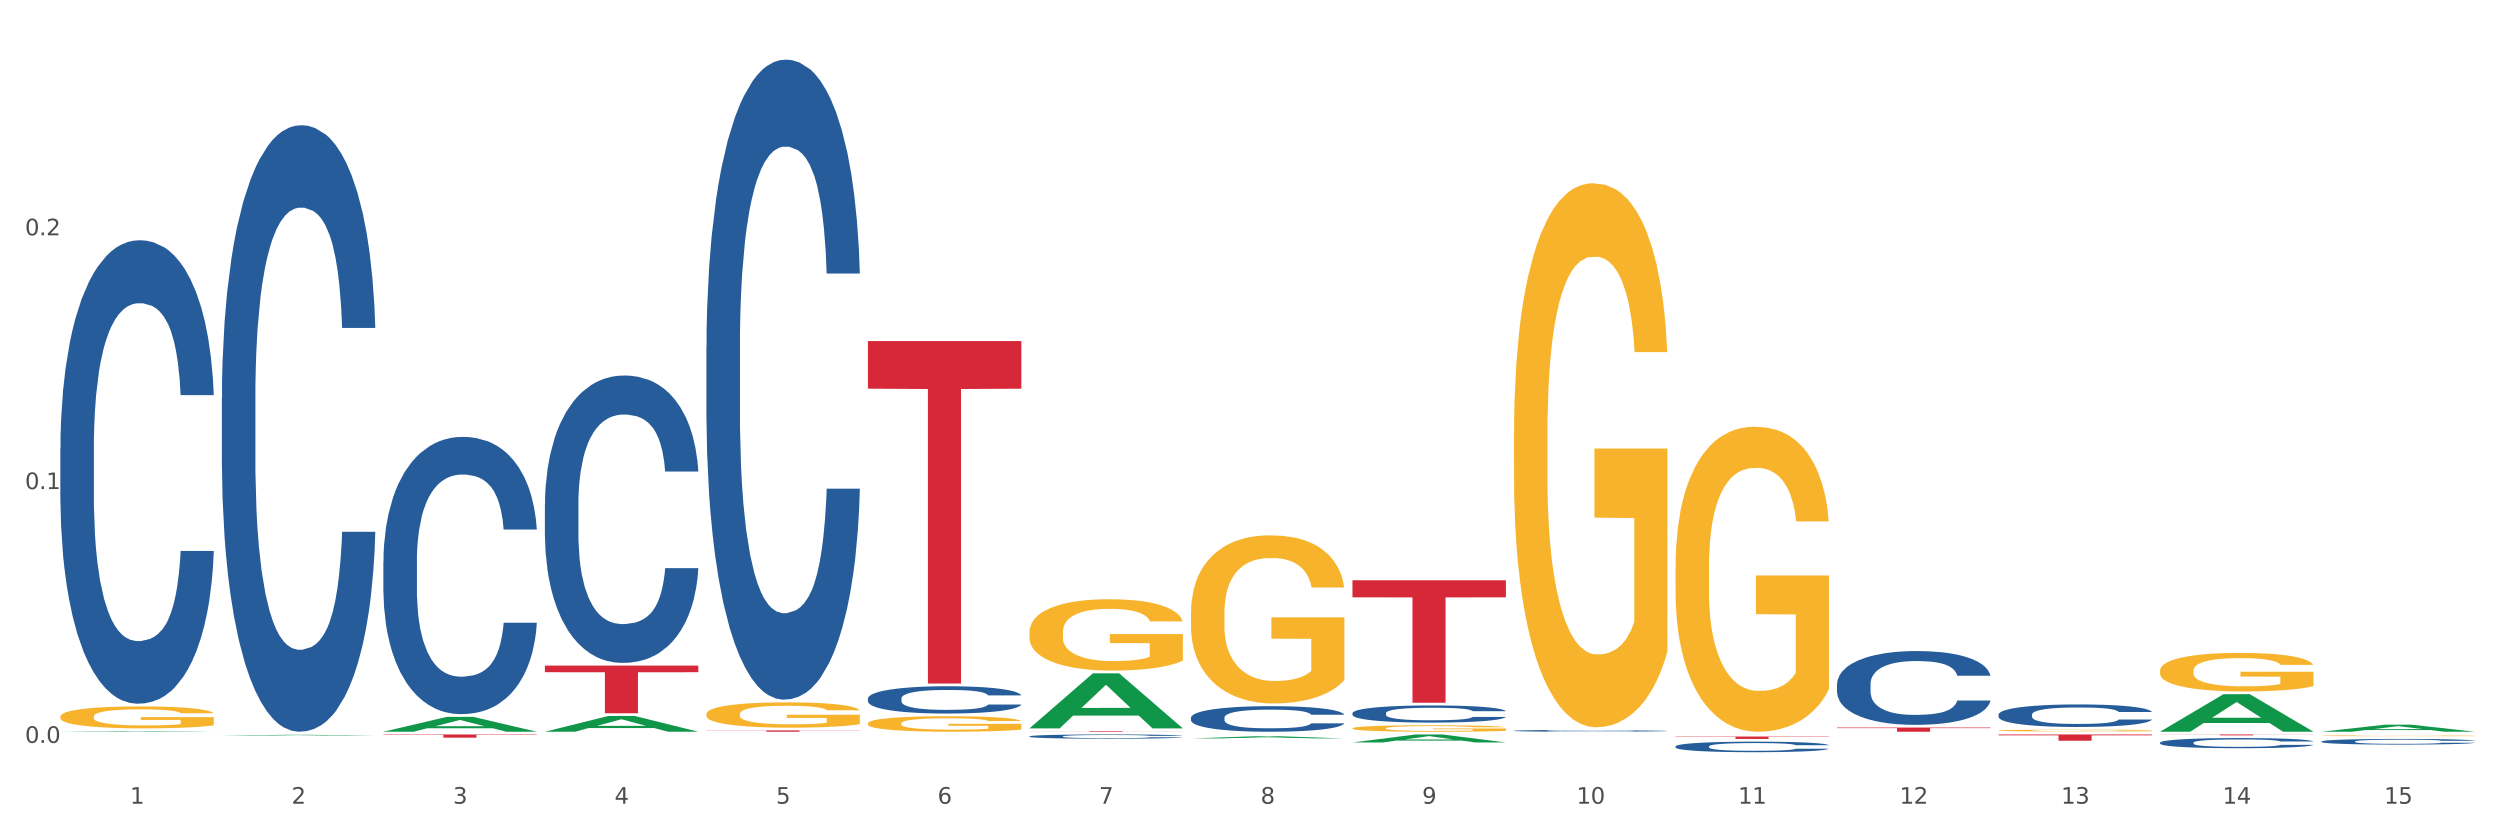 <?xml version="1.0" encoding="utf-8" standalone="no"?>
<!DOCTYPE svg PUBLIC "-//W3C//DTD SVG 1.1//EN"
  "http://www.w3.org/Graphics/SVG/1.1/DTD/svg11.dtd">
<svg xmlns:xlink="http://www.w3.org/1999/xlink" width="1080pt" height="360pt" viewBox="0 0 1080 360" xmlns="http://www.w3.org/2000/svg" version="1.1">
 <rect x="0" y="0" width="1080" height="360" fill="#333333" stroke="none"/>
 <defs>
  <style type="text/css">*{stroke-linejoin: round; stroke-linecap: butt}</style>
 </defs>
 <g id="figure_1">
  <g id="patch_1">
   <path d="M 0 360 
L 1080 360 
L 1080 0 
L 0 0 
z
" style="fill: #ffffff; stroke: #ffffff; stroke-linejoin: miter"/>
  </g>
  <g id="axes_1">
   <g id="matplotlib.axis_1">
    <g id="xtick_1">
     <g id="text_1">
      <!-- 1 -->
      <g style="fill: #4d4d4d" transform="translate(56.156 347.204) scale(0.096 -0.096)">
       <defs>
        <path id="DejaVuSans-31" d="M 794 531 
L 1825 531 
L 1825 4091 
L 703 3866 
L 703 4441 
L 1819 4666 
L 2450 4666 
L 2450 531 
L 3481 531 
L 3481 0 
L 794 0 
L 794 531 
z
" transform="scale(0.016)"/>
       </defs>
       <use xlink:href="#DejaVuSans-31"/>
      </g>
     </g>
    </g>
    <g id="xtick_2">
     <g id="text_2">
      <!-- 2 -->
      <g style="fill: #4d4d4d" transform="translate(125.931 347.204) scale(0.096 -0.096)">
       <defs>
        <path id="DejaVuSans-32" d="M 1228 531 
L 3431 531 
L 3431 0 
L 469 0 
L 469 531 
Q 828 903 1448 1529 
Q 2069 2156 2228 2338 
Q 2531 2678 2651 2914 
Q 2772 3150 2772 3378 
Q 2772 3750 2511 3984 
Q 2250 4219 1831 4219 
Q 1534 4219 1204 4116 
Q 875 4013 500 3803 
L 500 4441 
Q 881 4594 1212 4672 
Q 1544 4750 1819 4750 
Q 2544 4750 2975 4387 
Q 3406 4025 3406 3419 
Q 3406 3131 3298 2873 
Q 3191 2616 2906 2266 
Q 2828 2175 2409 1742 
Q 1991 1309 1228 531 
z
" transform="scale(0.016)"/>
       </defs>
       <use xlink:href="#DejaVuSans-32"/>
      </g>
     </g>
    </g>
    <g id="xtick_3">
     <g id="text_3">
      <!-- 3 -->
      <g style="fill: #4d4d4d" transform="translate(195.706 347.204) scale(0.096 -0.096)">
       <defs>
        <path id="DejaVuSans-33" d="M 2597 2516 
Q 3050 2419 3304 2112 
Q 3559 1806 3559 1356 
Q 3559 666 3084 287 
Q 2609 -91 1734 -91 
Q 1441 -91 1130 -33 
Q 819 25 488 141 
L 488 750 
Q 750 597 1062 519 
Q 1375 441 1716 441 
Q 2309 441 2620 675 
Q 2931 909 2931 1356 
Q 2931 1769 2642 2001 
Q 2353 2234 1838 2234 
L 1294 2234 
L 1294 2753 
L 1863 2753 
Q 2328 2753 2575 2939 
Q 2822 3125 2822 3475 
Q 2822 3834 2567 4026 
Q 2313 4219 1838 4219 
Q 1578 4219 1281 4162 
Q 984 4106 628 3988 
L 628 4550 
Q 988 4650 1302 4700 
Q 1616 4750 1894 4750 
Q 2613 4750 3031 4423 
Q 3450 4097 3450 3541 
Q 3450 3153 3228 2886 
Q 3006 2619 2597 2516 
z
" transform="scale(0.016)"/>
       </defs>
       <use xlink:href="#DejaVuSans-33"/>
      </g>
     </g>
    </g>
    <g id="xtick_4">
     <g id="text_4">
      <!-- 4 -->
      <g style="fill: #4d4d4d" transform="translate(265.48 347.204) scale(0.096 -0.096)">
       <defs>
        <path id="DejaVuSans-34" d="M 2419 4116 
L 825 1625 
L 2419 1625 
L 2419 4116 
z
M 2253 4666 
L 3047 4666 
L 3047 1625 
L 3713 1625 
L 3713 1100 
L 3047 1100 
L 3047 0 
L 2419 0 
L 2419 1100 
L 313 1100 
L 313 1709 
L 2253 4666 
z
" transform="scale(0.016)"/>
       </defs>
       <use xlink:href="#DejaVuSans-34"/>
      </g>
     </g>
    </g>
    <g id="xtick_5">
     <g id="text_5">
      <!-- 5 -->
      <g style="fill: #4d4d4d" transform="translate(335.255 347.204) scale(0.096 -0.096)">
       <defs>
        <path id="DejaVuSans-35" d="M 691 4666 
L 3169 4666 
L 3169 4134 
L 1269 4134 
L 1269 2991 
Q 1406 3038 1543 3061 
Q 1681 3084 1819 3084 
Q 2600 3084 3056 2656 
Q 3513 2228 3513 1497 
Q 3513 744 3044 326 
Q 2575 -91 1722 -91 
Q 1428 -91 1123 -41 
Q 819 9 494 109 
L 494 744 
Q 775 591 1075 516 
Q 1375 441 1709 441 
Q 2250 441 2565 725 
Q 2881 1009 2881 1497 
Q 2881 1984 2565 2268 
Q 2250 2553 1709 2553 
Q 1456 2553 1204 2497 
Q 953 2441 691 2322 
L 691 4666 
z
" transform="scale(0.016)"/>
       </defs>
       <use xlink:href="#DejaVuSans-35"/>
      </g>
     </g>
    </g>
    <g id="xtick_6">
     <g id="text_6">
      <!-- 6 -->
      <g style="fill: #4d4d4d" transform="translate(405.03 347.204) scale(0.096 -0.096)">
       <defs>
        <path id="DejaVuSans-36" d="M 2113 2584 
Q 1688 2584 1439 2293 
Q 1191 2003 1191 1497 
Q 1191 994 1439 701 
Q 1688 409 2113 409 
Q 2538 409 2786 701 
Q 3034 994 3034 1497 
Q 3034 2003 2786 2293 
Q 2538 2584 2113 2584 
z
M 3366 4563 
L 3366 3988 
Q 3128 4100 2886 4159 
Q 2644 4219 2406 4219 
Q 1781 4219 1451 3797 
Q 1122 3375 1075 2522 
Q 1259 2794 1537 2939 
Q 1816 3084 2150 3084 
Q 2853 3084 3261 2657 
Q 3669 2231 3669 1497 
Q 3669 778 3244 343 
Q 2819 -91 2113 -91 
Q 1303 -91 875 529 
Q 447 1150 447 2328 
Q 447 3434 972 4092 
Q 1497 4750 2381 4750 
Q 2619 4750 2861 4703 
Q 3103 4656 3366 4563 
z
" transform="scale(0.016)"/>
       </defs>
       <use xlink:href="#DejaVuSans-36"/>
      </g>
     </g>
    </g>
    <g id="xtick_7">
     <g id="text_7">
      <!-- 7 -->
      <g style="fill: #4d4d4d" transform="translate(474.805 347.204) scale(0.096 -0.096)">
       <defs>
        <path id="DejaVuSans-37" d="M 525 4666 
L 3525 4666 
L 3525 4397 
L 1831 0 
L 1172 0 
L 2766 4134 
L 525 4134 
L 525 4666 
z
" transform="scale(0.016)"/>
       </defs>
       <use xlink:href="#DejaVuSans-37"/>
      </g>
     </g>
    </g>
    <g id="xtick_8">
     <g id="text_8">
      <!-- 8 -->
      <g style="fill: #4d4d4d" transform="translate(544.58 347.204) scale(0.096 -0.096)">
       <defs>
        <path id="DejaVuSans-38" d="M 2034 2216 
Q 1584 2216 1326 1975 
Q 1069 1734 1069 1313 
Q 1069 891 1326 650 
Q 1584 409 2034 409 
Q 2484 409 2743 651 
Q 3003 894 3003 1313 
Q 3003 1734 2745 1975 
Q 2488 2216 2034 2216 
z
M 1403 2484 
Q 997 2584 770 2862 
Q 544 3141 544 3541 
Q 544 4100 942 4425 
Q 1341 4750 2034 4750 
Q 2731 4750 3128 4425 
Q 3525 4100 3525 3541 
Q 3525 3141 3298 2862 
Q 3072 2584 2669 2484 
Q 3125 2378 3379 2068 
Q 3634 1759 3634 1313 
Q 3634 634 3220 271 
Q 2806 -91 2034 -91 
Q 1263 -91 848 271 
Q 434 634 434 1313 
Q 434 1759 690 2068 
Q 947 2378 1403 2484 
z
M 1172 3481 
Q 1172 3119 1398 2916 
Q 1625 2713 2034 2713 
Q 2441 2713 2670 2916 
Q 2900 3119 2900 3481 
Q 2900 3844 2670 4047 
Q 2441 4250 2034 4250 
Q 1625 4250 1398 4047 
Q 1172 3844 1172 3481 
z
" transform="scale(0.016)"/>
       </defs>
       <use xlink:href="#DejaVuSans-38"/>
      </g>
     </g>
    </g>
    <g id="xtick_9">
     <g id="text_9">
      <!-- 9 -->
      <g style="fill: #4d4d4d" transform="translate(614.354 347.204) scale(0.096 -0.096)">
       <defs>
        <path id="DejaVuSans-39" d="M 703 97 
L 703 672 
Q 941 559 1184 500 
Q 1428 441 1663 441 
Q 2288 441 2617 861 
Q 2947 1281 2994 2138 
Q 2813 1869 2534 1725 
Q 2256 1581 1919 1581 
Q 1219 1581 811 2004 
Q 403 2428 403 3163 
Q 403 3881 828 4315 
Q 1253 4750 1959 4750 
Q 2769 4750 3195 4129 
Q 3622 3509 3622 2328 
Q 3622 1225 3098 567 
Q 2575 -91 1691 -91 
Q 1453 -91 1209 -44 
Q 966 3 703 97 
z
M 1959 2075 
Q 2384 2075 2632 2365 
Q 2881 2656 2881 3163 
Q 2881 3666 2632 3958 
Q 2384 4250 1959 4250 
Q 1534 4250 1286 3958 
Q 1038 3666 1038 3163 
Q 1038 2656 1286 2365 
Q 1534 2075 1959 2075 
z
" transform="scale(0.016)"/>
       </defs>
       <use xlink:href="#DejaVuSans-39"/>
      </g>
     </g>
    </g>
    <g id="xtick_10">
     <g id="text_10">
      <!-- 10 -->
      <g style="fill: #4d4d4d" transform="translate(681.075 347.204) scale(0.096 -0.096)">
       <defs>
        <path id="DejaVuSans-30" d="M 2034 4250 
Q 1547 4250 1301 3770 
Q 1056 3291 1056 2328 
Q 1056 1369 1301 889 
Q 1547 409 2034 409 
Q 2525 409 2770 889 
Q 3016 1369 3016 2328 
Q 3016 3291 2770 3770 
Q 2525 4250 2034 4250 
z
M 2034 4750 
Q 2819 4750 3233 4129 
Q 3647 3509 3647 2328 
Q 3647 1150 3233 529 
Q 2819 -91 2034 -91 
Q 1250 -91 836 529 
Q 422 1150 422 2328 
Q 422 3509 836 4129 
Q 1250 4750 2034 4750 
z
" transform="scale(0.016)"/>
       </defs>
       <use xlink:href="#DejaVuSans-31"/>
       <use xlink:href="#DejaVuSans-30" transform="translate(63.623 0)"/>
      </g>
     </g>
    </g>
    <g id="xtick_11">
     <g id="text_11">
      <!-- 11 -->
      <g style="fill: #4d4d4d" transform="translate(750.85 347.204) scale(0.096 -0.096)">
       <use xlink:href="#DejaVuSans-31"/>
       <use xlink:href="#DejaVuSans-31" transform="translate(63.623 0)"/>
      </g>
     </g>
    </g>
    <g id="xtick_12">
     <g id="text_12">
      <!-- 12 -->
      <g style="fill: #4d4d4d" transform="translate(820.625 347.204) scale(0.096 -0.096)">
       <use xlink:href="#DejaVuSans-31"/>
       <use xlink:href="#DejaVuSans-32" transform="translate(63.623 0)"/>
      </g>
     </g>
    </g>
    <g id="xtick_13">
     <g id="text_13">
      <!-- 13 -->
      <g style="fill: #4d4d4d" transform="translate(890.399 347.204) scale(0.096 -0.096)">
       <use xlink:href="#DejaVuSans-31"/>
       <use xlink:href="#DejaVuSans-33" transform="translate(63.623 0)"/>
      </g>
     </g>
    </g>
    <g id="xtick_14">
     <g id="text_14">
      <!-- 14 -->
      <g style="fill: #4d4d4d" transform="translate(960.174 347.204) scale(0.096 -0.096)">
       <use xlink:href="#DejaVuSans-31"/>
       <use xlink:href="#DejaVuSans-34" transform="translate(63.623 0)"/>
      </g>
     </g>
    </g>
    <g id="xtick_15">
     <g id="text_15">
      <!-- 15 -->
      <g style="fill: #4d4d4d" transform="translate(1029.949 347.204) scale(0.096 -0.096)">
       <use xlink:href="#DejaVuSans-31"/>
       <use xlink:href="#DejaVuSans-35" transform="translate(63.623 0)"/>
      </g>
     </g>
    </g>
    <g id="xtick_16"/>
    <g id="xtick_17"/>
    <g id="xtick_18"/>
    <g id="xtick_19"/>
    <g id="xtick_20"/>
    <g id="xtick_21"/>
    <g id="xtick_22"/>
    <g id="xtick_23"/>
    <g id="xtick_24"/>
    <g id="xtick_25"/>
    <g id="xtick_26"/>
    <g id="xtick_27"/>
    <g id="xtick_28"/>
    <g id="xtick_29"/>
   </g>
   <g id="matplotlib.axis_2">
    <g id="ytick_1">
     <g id="text_16">
      <!-- 0.0 -->
      <g style="fill: #4d4d4d" transform="translate(10.8 320.924) scale(0.096 -0.096)">
       <defs>
        <path id="DejaVuSans-2e" d="M 684 794 
L 1344 794 
L 1344 0 
L 684 0 
L 684 794 
z
" transform="scale(0.016)"/>
       </defs>
       <use xlink:href="#DejaVuSans-30"/>
       <use xlink:href="#DejaVuSans-2e" transform="translate(63.623 0)"/>
       <use xlink:href="#DejaVuSans-30" transform="translate(95.41 0)"/>
      </g>
     </g>
    </g>
    <g id="ytick_2">
     <g id="text_17">
      <!-- 0.1 -->
      <g style="fill: #4d4d4d" transform="translate(10.8 211.29) scale(0.096 -0.096)">
       <use xlink:href="#DejaVuSans-30"/>
       <use xlink:href="#DejaVuSans-2e" transform="translate(63.623 0)"/>
       <use xlink:href="#DejaVuSans-31" transform="translate(95.41 0)"/>
      </g>
     </g>
    </g>
    <g id="ytick_3">
     <g id="text_18">
      <!-- 0.2 -->
      <g style="fill: #4d4d4d" transform="translate(10.8 101.656) scale(0.096 -0.096)">
       <use xlink:href="#DejaVuSans-30"/>
       <use xlink:href="#DejaVuSans-2e" transform="translate(63.623 0)"/>
       <use xlink:href="#DejaVuSans-32" transform="translate(95.41 0)"/>
      </g>
     </g>
    </g>
    <g id="ytick_4"/>
    <g id="ytick_5"/>
    <g id="ytick_6"/>
   </g>
   <g id="PolyCollection_1">
    <path d="M 26.067 316.11 
L 26.135 316.11 
L 53.47 315.822 
L 64.814 315.822 
L 92.353 316.111 
L 79.233 316.111 
L 73.287 316.043 
L 45.064 316.043 
L 44.859 316.045 
L 39.119 316.111 
L 26.067 316.111 
L 26.067 316.11 
L 48.618 316.003 
L 69.734 316.003 
L 59.278 315.884 
L 59.142 315.883 
L 59.005 315.884 
L 48.55 316.003 
L 48.618 316.003 
L 26.067 316.11 
z
" clip-path="url(#p6b82e0fd07)" style="fill: #109648"/>
    <path d="M 933.139 320.816 
L 933.218 320.812 
L 933.218 320.7 
L 933.453 320.548 
L 934.314 320.267 
L 935.411 320.055 
L 937.292 319.807 
L 938.31 319.702 
L 939.642 319.586 
L 942.385 319.398 
L 945.519 319.238 
L 947.713 319.15 
L 949.358 319.094 
L 953.041 318.993 
L 955.156 318.949 
L 957.35 318.913 
L 959.23 318.889 
L 962.365 318.861 
L 964.872 318.849 
L 967.771 318.845 
L 970.2 318.849 
L 973.412 318.865 
L 978.113 318.913 
L 979.915 318.941 
L 982.344 318.989 
L 984.852 319.054 
L 986.889 319.118 
L 989.239 319.21 
L 991.668 319.33 
L 994.019 319.482 
L 995.664 319.622 
L 996.996 319.771 
L 998.172 319.951 
L 999.033 320.147 
L 999.425 320.311 
L 985.087 320.311 
L 984.695 320.163 
L 983.911 320.003 
L 983.128 319.895 
L 982.266 319.807 
L 980.934 319.706 
L 979.759 319.642 
L 977.8 319.566 
L 975.998 319.518 
L 974.509 319.49 
L 972.707 319.466 
L 968.868 319.442 
L 966.125 319.442 
L 964.402 319.45 
L 962.286 319.47 
L 960.484 319.498 
L 958.369 319.546 
L 956.723 319.598 
L 955.078 319.666 
L 954.138 319.715 
L 952.727 319.803 
L 951.787 319.875 
L 950.533 319.999 
L 949.828 320.087 
L 948.575 320.315 
L 948.026 320.484 
L 947.791 320.6 
L 947.634 320.728 
L 947.634 321.353 
L 948.104 321.633 
L 948.496 321.753 
L 949.123 321.89 
L 950.298 322.066 
L 952.022 322.238 
L 953.824 322.362 
L 955.313 322.438 
L 956.723 322.494 
L 958.134 322.538 
L 959.857 322.579 
L 961.268 322.603 
L 963.383 322.627 
L 965.89 322.639 
L 967.849 322.639 
L 971.845 322.619 
L 973.647 322.599 
L 975.371 322.571 
L 977.252 322.526 
L 978.74 322.478 
L 979.602 322.442 
L 981.012 322.366 
L 982.109 322.286 
L 983.05 322.194 
L 983.676 322.114 
L 984.382 321.994 
L 984.93 321.858 
L 985.087 321.785 
L 999.425 321.785 
L 999.112 321.93 
L 998.563 322.07 
L 997.466 322.258 
L 996.605 322.366 
L 995.273 322.498 
L 993.862 322.611 
L 991.903 322.735 
L 990.101 322.827 
L 988.221 322.907 
L 986.184 322.979 
L 982.501 323.079 
L 981.169 323.107 
L 978.348 323.155 
L 976.155 323.183 
L 972.942 323.211 
L 969.651 323.227 
L 966.204 323.231 
L 963.148 323.223 
L 959.779 323.199 
L 957.663 323.175 
L 955.313 323.139 
L 952.571 323.083 
L 949.985 323.015 
L 947.556 322.935 
L 945.284 322.843 
L 943.168 322.739 
L 940.426 322.567 
L 938.389 322.398 
L 936.9 322.242 
L 935.882 322.11 
L 934.863 321.942 
L 934.314 321.825 
L 933.453 321.545 
L 933.139 321.285 
L 933.139 320.816 
z
" clip-path="url(#p6b82e0fd07)" style="fill: #255c99"/>
    <path d="M 863.364 308.691 
L 863.443 308.682 
L 863.443 308.433 
L 863.678 308.096 
L 864.54 307.473 
L 865.637 307.002 
L 867.517 306.451 
L 868.536 306.22 
L 869.868 305.962 
L 872.61 305.544 
L 875.744 305.188 
L 877.938 304.993 
L 879.583 304.868 
L 883.266 304.646 
L 885.381 304.548 
L 887.575 304.468 
L 889.456 304.415 
L 892.59 304.352 
L 895.097 304.326 
L 897.996 304.317 
L 900.425 304.326 
L 903.637 304.361 
L 908.339 304.468 
L 910.141 304.53 
L 912.57 304.637 
L 915.077 304.779 
L 917.114 304.921 
L 919.465 305.126 
L 921.894 305.393 
L 924.244 305.731 
L 925.89 306.042 
L 927.222 306.371 
L 928.397 306.771 
L 929.259 307.206 
L 929.65 307.571 
L 915.312 307.571 
L 914.92 307.242 
L 914.137 306.886 
L 913.353 306.646 
L 912.491 306.451 
L 911.159 306.228 
L 909.984 306.086 
L 908.025 305.917 
L 906.223 305.811 
L 904.734 305.748 
L 902.932 305.695 
L 899.093 305.642 
L 896.351 305.642 
L 894.627 305.659 
L 892.511 305.704 
L 890.709 305.766 
L 888.594 305.873 
L 886.948 305.988 
L 885.303 306.14 
L 884.363 306.246 
L 882.952 306.442 
L 882.012 306.602 
L 880.759 306.877 
L 880.053 307.073 
L 878.8 307.58 
L 878.251 307.953 
L 878.016 308.211 
L 877.86 308.496 
L 877.86 309.883 
L 878.33 310.505 
L 878.721 310.772 
L 879.348 311.074 
L 880.524 311.465 
L 882.247 311.848 
L 884.049 312.123 
L 885.538 312.292 
L 886.948 312.417 
L 888.359 312.515 
L 890.083 312.603 
L 891.493 312.657 
L 893.608 312.71 
L 896.116 312.737 
L 898.074 312.737 
L 902.07 312.692 
L 903.873 312.648 
L 905.596 312.586 
L 907.477 312.488 
L 908.965 312.381 
L 909.827 312.301 
L 911.238 312.132 
L 912.335 311.954 
L 913.275 311.75 
L 913.902 311.572 
L 914.607 311.305 
L 915.155 311.003 
L 915.312 310.843 
L 929.65 310.843 
L 929.337 311.163 
L 928.789 311.474 
L 927.692 311.892 
L 926.83 312.132 
L 925.498 312.426 
L 924.087 312.675 
L 922.129 312.95 
L 920.327 313.155 
L 918.446 313.333 
L 916.409 313.493 
L 912.726 313.715 
L 911.394 313.777 
L 908.574 313.884 
L 906.38 313.946 
L 903.167 314.008 
L 899.877 314.044 
L 896.429 314.053 
L 893.373 314.035 
L 890.004 313.982 
L 887.889 313.928 
L 885.538 313.848 
L 882.796 313.724 
L 880.21 313.573 
L 877.781 313.395 
L 875.509 313.19 
L 873.393 312.959 
L 870.651 312.577 
L 868.614 312.203 
L 867.125 311.857 
L 866.107 311.563 
L 865.088 311.19 
L 864.54 310.932 
L 863.678 310.309 
L 863.364 309.732 
L 863.364 308.691 
z
" clip-path="url(#p6b82e0fd07)" style="fill: #255c99"/>
    <path d="M 793.59 295.58 
L 793.668 295.551 
L 793.668 294.736 
L 793.903 293.63 
L 794.765 291.592 
L 795.862 290.049 
L 797.742 288.244 
L 798.761 287.487 
L 800.093 286.643 
L 802.835 285.275 
L 805.969 284.111 
L 808.163 283.47 
L 809.809 283.063 
L 813.491 282.335 
L 815.607 282.015 
L 817.8 281.753 
L 819.681 281.578 
L 822.815 281.375 
L 825.322 281.287 
L 828.221 281.258 
L 830.65 281.287 
L 833.863 281.404 
L 838.564 281.753 
L 840.366 281.957 
L 842.795 282.306 
L 845.302 282.772 
L 847.339 283.238 
L 849.69 283.907 
L 852.119 284.78 
L 854.469 285.886 
L 856.115 286.905 
L 857.447 287.982 
L 858.622 289.292 
L 859.484 290.719 
L 859.876 291.912 
L 845.537 291.912 
L 845.145 290.835 
L 844.362 289.671 
L 843.578 288.885 
L 842.716 288.244 
L 841.385 287.517 
L 840.209 287.051 
L 838.25 286.498 
L 836.448 286.148 
L 834.96 285.945 
L 833.158 285.77 
L 829.318 285.595 
L 826.576 285.595 
L 824.852 285.654 
L 822.737 285.799 
L 820.935 286.003 
L 818.819 286.352 
L 817.174 286.731 
L 815.528 287.226 
L 814.588 287.575 
L 813.178 288.215 
L 812.237 288.739 
L 810.984 289.642 
L 810.279 290.282 
L 809.025 291.941 
L 808.477 293.164 
L 808.241 294.008 
L 808.085 294.94 
L 808.085 299.481 
L 808.555 301.518 
L 808.947 302.392 
L 809.573 303.381 
L 810.749 304.662 
L 812.473 305.914 
L 814.275 306.816 
L 815.763 307.369 
L 817.174 307.777 
L 818.584 308.097 
L 820.308 308.388 
L 821.718 308.563 
L 823.834 308.737 
L 826.341 308.825 
L 828.3 308.825 
L 832.296 308.679 
L 834.098 308.534 
L 835.821 308.33 
L 837.702 308.01 
L 839.191 307.66 
L 840.053 307.398 
L 841.463 306.845 
L 842.56 306.263 
L 843.5 305.594 
L 844.127 305.011 
L 844.832 304.138 
L 845.38 303.148 
L 845.537 302.624 
L 859.876 302.624 
L 859.562 303.672 
L 859.014 304.691 
L 857.917 306.059 
L 857.055 306.845 
L 855.723 307.806 
L 854.313 308.621 
L 852.354 309.523 
L 850.552 310.193 
L 848.671 310.775 
L 846.634 311.299 
L 842.952 312.027 
L 841.62 312.231 
L 838.799 312.58 
L 836.605 312.784 
L 833.393 312.987 
L 830.102 313.104 
L 826.654 313.133 
L 823.599 313.075 
L 820.229 312.9 
L 818.114 312.725 
L 815.763 312.463 
L 813.021 312.056 
L 810.435 311.561 
L 808.006 310.979 
L 805.734 310.309 
L 803.619 309.552 
L 800.876 308.301 
L 798.839 307.078 
L 797.351 305.943 
L 796.332 304.982 
L 795.313 303.76 
L 794.765 302.916 
L 793.903 300.878 
L 793.59 298.986 
L 793.59 295.58 
z
" clip-path="url(#p6b82e0fd07)" style="fill: #255c99"/>
    <path d="M 723.815 322.442 
L 723.893 322.438 
L 723.893 322.322 
L 724.128 322.164 
L 724.99 321.873 
L 726.087 321.652 
L 727.967 321.395 
L 728.986 321.287 
L 730.318 321.166 
L 733.06 320.971 
L 736.194 320.804 
L 738.388 320.713 
L 740.034 320.655 
L 743.716 320.551 
L 745.832 320.505 
L 748.026 320.467 
L 749.906 320.443 
L 753.04 320.413 
L 755.548 320.401 
L 758.447 320.397 
L 760.875 320.401 
L 764.088 320.418 
L 768.789 320.467 
L 770.591 320.497 
L 773.02 320.546 
L 775.527 320.613 
L 777.565 320.68 
L 779.915 320.775 
L 782.344 320.9 
L 784.695 321.058 
L 786.34 321.203 
L 787.672 321.357 
L 788.847 321.544 
L 789.709 321.748 
L 790.101 321.919 
L 775.762 321.919 
L 775.371 321.765 
L 774.587 321.598 
L 773.804 321.486 
L 772.942 321.395 
L 771.61 321.291 
L 770.434 321.224 
L 768.476 321.145 
L 766.674 321.095 
L 765.185 321.066 
L 763.383 321.041 
L 759.543 321.016 
L 756.801 321.016 
L 755.077 321.025 
L 752.962 321.045 
L 751.16 321.075 
L 749.044 321.124 
L 747.399 321.178 
L 745.753 321.249 
L 744.813 321.299 
L 743.403 321.39 
L 742.463 321.465 
L 741.209 321.594 
L 740.504 321.686 
L 739.25 321.923 
L 738.702 322.097 
L 738.467 322.218 
L 738.31 322.351 
L 738.31 323 
L 738.78 323.291 
L 739.172 323.415 
L 739.799 323.557 
L 740.974 323.74 
L 742.698 323.918 
L 744.5 324.047 
L 745.989 324.126 
L 747.399 324.184 
L 748.809 324.23 
L 750.533 324.272 
L 751.943 324.297 
L 754.059 324.322 
L 756.566 324.334 
L 758.525 324.334 
L 762.521 324.313 
L 764.323 324.293 
L 766.047 324.263 
L 767.927 324.218 
L 769.416 324.168 
L 770.278 324.13 
L 771.688 324.051 
L 772.785 323.968 
L 773.725 323.873 
L 774.352 323.789 
L 775.057 323.665 
L 775.606 323.523 
L 775.762 323.449 
L 790.101 323.449 
L 789.787 323.598 
L 789.239 323.744 
L 788.142 323.939 
L 787.28 324.051 
L 785.948 324.189 
L 784.538 324.305 
L 782.579 324.434 
L 780.777 324.53 
L 778.896 324.613 
L 776.859 324.688 
L 773.177 324.792 
L 771.845 324.821 
L 769.024 324.871 
L 766.83 324.9 
L 763.618 324.929 
L 760.327 324.945 
L 756.879 324.95 
L 753.824 324.941 
L 750.455 324.916 
L 748.339 324.891 
L 745.989 324.854 
L 743.246 324.796 
L 740.661 324.725 
L 738.232 324.642 
L 735.959 324.546 
L 733.844 324.438 
L 731.102 324.259 
L 729.064 324.085 
L 727.576 323.923 
L 726.557 323.785 
L 725.539 323.611 
L 724.99 323.49 
L 724.128 323.199 
L 723.815 322.929 
L 723.815 322.442 
z
" clip-path="url(#p6b82e0fd07)" style="fill: #255c99"/>
    <path d="M 654.04 315.694 
L 654.118 315.693 
L 654.118 315.674 
L 654.353 315.647 
L 655.215 315.599 
L 656.312 315.562 
L 658.193 315.52 
L 659.211 315.502 
L 660.543 315.482 
L 663.286 315.449 
L 666.42 315.421 
L 668.614 315.406 
L 670.259 315.396 
L 673.942 315.379 
L 676.057 315.372 
L 678.251 315.365 
L 680.131 315.361 
L 683.265 315.356 
L 685.773 315.354 
L 688.672 315.354 
L 691.101 315.354 
L 694.313 315.357 
L 699.014 315.365 
L 700.816 315.37 
L 703.245 315.378 
L 705.753 315.39 
L 707.79 315.401 
L 710.14 315.417 
L 712.569 315.437 
L 714.92 315.464 
L 716.565 315.488 
L 717.897 315.513 
L 719.072 315.544 
L 719.934 315.578 
L 720.326 315.607 
L 705.988 315.607 
L 705.596 315.581 
L 704.812 315.553 
L 704.029 315.535 
L 703.167 315.52 
L 701.835 315.502 
L 700.66 315.491 
L 698.701 315.478 
L 696.899 315.47 
L 695.41 315.465 
L 693.608 315.461 
L 689.769 315.457 
L 687.026 315.457 
L 685.303 315.458 
L 683.187 315.461 
L 681.385 315.466 
L 679.269 315.475 
L 677.624 315.484 
L 675.979 315.495 
L 675.038 315.504 
L 673.628 315.519 
L 672.688 315.531 
L 671.434 315.553 
L 670.729 315.568 
L 669.475 315.607 
L 668.927 315.636 
L 668.692 315.656 
L 668.535 315.679 
L 668.535 315.786 
L 669.005 315.835 
L 669.397 315.856 
L 670.024 315.879 
L 671.199 315.91 
L 672.923 315.939 
L 674.725 315.961 
L 676.214 315.974 
L 677.624 315.984 
L 679.034 315.991 
L 680.758 315.998 
L 682.169 316.002 
L 684.284 316.006 
L 686.791 316.008 
L 688.75 316.008 
L 692.746 316.005 
L 694.548 316.001 
L 696.272 315.997 
L 698.152 315.989 
L 699.641 315.981 
L 700.503 315.975 
L 701.913 315.961 
L 703.01 315.948 
L 703.95 315.932 
L 704.577 315.918 
L 705.282 315.897 
L 705.831 315.874 
L 705.988 315.861 
L 720.326 315.861 
L 720.013 315.886 
L 719.464 315.91 
L 718.367 315.943 
L 717.505 315.961 
L 716.173 315.984 
L 714.763 316.004 
L 712.804 316.025 
L 711.002 316.041 
L 709.122 316.055 
L 707.085 316.067 
L 703.402 316.084 
L 702.07 316.089 
L 699.249 316.098 
L 697.055 316.102 
L 693.843 316.107 
L 690.552 316.11 
L 687.105 316.111 
L 684.049 316.109 
L 680.68 316.105 
L 678.564 316.101 
L 676.214 316.095 
L 673.471 316.085 
L 670.886 316.073 
L 668.457 316.06 
L 666.185 316.044 
L 664.069 316.026 
L 661.327 315.996 
L 659.29 315.967 
L 657.801 315.94 
L 656.782 315.917 
L 655.764 315.888 
L 655.215 315.868 
L 654.353 315.82 
L 654.04 315.775 
L 654.04 315.694 
z
" clip-path="url(#p6b82e0fd07)" style="fill: #255c99"/>
    <path d="M 584.265 308.08 
L 584.344 308.073 
L 584.344 307.884 
L 584.579 307.627 
L 585.441 307.153 
L 586.537 306.794 
L 588.418 306.375 
L 589.437 306.199 
L 590.769 306.003 
L 593.511 305.685 
L 596.645 305.414 
L 598.839 305.265 
L 600.484 305.17 
L 604.167 305.001 
L 606.282 304.927 
L 608.476 304.866 
L 610.357 304.825 
L 613.491 304.778 
L 615.998 304.758 
L 618.897 304.751 
L 621.326 304.758 
L 624.538 304.785 
L 629.239 304.866 
L 631.042 304.913 
L 633.471 304.995 
L 635.978 305.103 
L 638.015 305.211 
L 640.366 305.367 
L 642.794 305.57 
L 645.145 305.827 
L 646.79 306.064 
L 648.122 306.314 
L 649.298 306.618 
L 650.16 306.95 
L 650.551 307.227 
L 636.213 307.227 
L 635.821 306.977 
L 635.038 306.706 
L 634.254 306.524 
L 633.392 306.375 
L 632.06 306.206 
L 630.885 306.097 
L 628.926 305.969 
L 627.124 305.888 
L 625.635 305.84 
L 623.833 305.8 
L 619.994 305.759 
L 617.252 305.759 
L 615.528 305.773 
L 613.412 305.806 
L 611.61 305.854 
L 609.495 305.935 
L 607.849 306.023 
L 606.204 306.138 
L 605.264 306.219 
L 603.853 306.368 
L 602.913 306.49 
L 601.659 306.7 
L 600.954 306.848 
L 599.701 307.234 
L 599.152 307.518 
L 598.917 307.715 
L 598.76 307.931 
L 598.76 308.987 
L 599.231 309.46 
L 599.622 309.663 
L 600.249 309.893 
L 601.424 310.191 
L 603.148 310.482 
L 604.95 310.692 
L 606.439 310.82 
L 607.849 310.915 
L 609.26 310.989 
L 610.983 311.057 
L 612.394 311.098 
L 614.509 311.138 
L 617.017 311.159 
L 618.975 311.159 
L 622.971 311.125 
L 624.773 311.091 
L 626.497 311.044 
L 628.378 310.969 
L 629.866 310.888 
L 630.728 310.827 
L 632.139 310.698 
L 633.235 310.563 
L 634.176 310.408 
L 634.802 310.272 
L 635.508 310.069 
L 636.056 309.839 
L 636.213 309.717 
L 650.551 309.717 
L 650.238 309.961 
L 649.689 310.198 
L 648.592 310.516 
L 647.731 310.698 
L 646.399 310.922 
L 644.988 311.111 
L 643.029 311.321 
L 641.227 311.477 
L 639.347 311.612 
L 637.31 311.734 
L 633.627 311.903 
L 632.295 311.95 
L 629.475 312.031 
L 627.281 312.079 
L 624.068 312.126 
L 620.777 312.153 
L 617.33 312.16 
L 614.274 312.146 
L 610.905 312.106 
L 608.79 312.065 
L 606.439 312.004 
L 603.697 311.91 
L 601.111 311.795 
L 598.682 311.659 
L 596.41 311.504 
L 594.294 311.328 
L 591.552 311.037 
L 589.515 310.753 
L 588.026 310.489 
L 587.008 310.265 
L 585.989 309.981 
L 585.441 309.785 
L 584.579 309.311 
L 584.265 308.872 
L 584.265 308.08 
z
" clip-path="url(#p6b82e0fd07)" style="fill: #255c99"/>
    <path d="M 514.49 310.029 
L 514.569 310.019 
L 514.569 309.737 
L 514.804 309.354 
L 515.666 308.648 
L 516.763 308.113 
L 518.643 307.488 
L 519.662 307.226 
L 520.994 306.933 
L 523.736 306.459 
L 526.87 306.056 
L 529.064 305.834 
L 530.709 305.693 
L 534.392 305.44 
L 536.507 305.33 
L 538.701 305.239 
L 540.582 305.178 
L 543.716 305.108 
L 546.223 305.077 
L 549.122 305.067 
L 551.551 305.077 
L 554.764 305.118 
L 559.465 305.239 
L 561.267 305.309 
L 563.696 305.43 
L 566.203 305.592 
L 568.24 305.753 
L 570.591 305.985 
L 573.02 306.288 
L 575.37 306.671 
L 577.016 307.024 
L 578.348 307.397 
L 579.523 307.851 
L 580.385 308.345 
L 580.777 308.759 
L 566.438 308.759 
L 566.046 308.385 
L 565.263 307.982 
L 564.479 307.71 
L 563.617 307.488 
L 562.285 307.236 
L 561.11 307.074 
L 559.151 306.883 
L 557.349 306.762 
L 555.86 306.691 
L 554.058 306.631 
L 550.219 306.57 
L 547.477 306.57 
L 545.753 306.59 
L 543.638 306.641 
L 541.835 306.711 
L 539.72 306.832 
L 538.075 306.963 
L 536.429 307.135 
L 535.489 307.256 
L 534.079 307.478 
L 533.138 307.659 
L 531.885 307.972 
L 531.18 308.194 
L 529.926 308.769 
L 529.377 309.192 
L 529.142 309.485 
L 528.986 309.807 
L 528.986 311.381 
L 529.456 312.087 
L 529.848 312.389 
L 530.474 312.732 
L 531.65 313.176 
L 533.373 313.61 
L 535.175 313.922 
L 536.664 314.114 
L 538.075 314.255 
L 539.485 314.366 
L 541.209 314.467 
L 542.619 314.527 
L 544.734 314.588 
L 547.242 314.618 
L 549.201 314.618 
L 553.197 314.568 
L 554.999 314.517 
L 556.722 314.447 
L 558.603 314.336 
L 560.092 314.215 
L 560.953 314.124 
L 562.364 313.932 
L 563.461 313.731 
L 564.401 313.499 
L 565.028 313.297 
L 565.733 312.994 
L 566.281 312.651 
L 566.438 312.47 
L 580.777 312.47 
L 580.463 312.833 
L 579.915 313.186 
L 578.818 313.66 
L 577.956 313.932 
L 576.624 314.265 
L 575.214 314.548 
L 573.255 314.86 
L 571.453 315.092 
L 569.572 315.294 
L 567.535 315.475 
L 563.852 315.727 
L 562.52 315.798 
L 559.7 315.919 
L 557.506 315.99 
L 554.293 316.06 
L 551.003 316.101 
L 547.555 316.111 
L 544.499 316.091 
L 541.13 316.03 
L 539.015 315.97 
L 536.664 315.879 
L 533.922 315.738 
L 531.336 315.566 
L 528.907 315.364 
L 526.635 315.132 
L 524.52 314.87 
L 521.777 314.437 
L 519.74 314.013 
L 518.251 313.62 
L 517.233 313.287 
L 516.214 312.863 
L 515.666 312.571 
L 514.804 311.865 
L 514.49 311.209 
L 514.49 310.029 
z
" clip-path="url(#p6b82e0fd07)" style="fill: #255c99"/>
    <path d="M 444.716 318.105 
L 444.794 318.104 
L 444.794 318.056 
L 445.029 317.992 
L 445.891 317.875 
L 446.988 317.785 
L 448.868 317.681 
L 449.887 317.637 
L 451.219 317.588 
L 453.961 317.509 
L 457.095 317.442 
L 459.289 317.405 
L 460.935 317.381 
L 464.617 317.339 
L 466.733 317.321 
L 468.927 317.305 
L 470.807 317.295 
L 473.941 317.284 
L 476.448 317.278 
L 479.347 317.277 
L 481.776 317.278 
L 484.989 317.285 
L 489.69 317.305 
L 491.492 317.317 
L 493.921 317.337 
L 496.428 317.364 
L 498.465 317.391 
L 500.816 317.43 
L 503.245 317.481 
L 505.595 317.545 
L 507.241 317.603 
L 508.573 317.666 
L 509.748 317.742 
L 510.61 317.824 
L 511.002 317.893 
L 496.663 317.893 
L 496.272 317.831 
L 495.488 317.763 
L 494.704 317.718 
L 493.843 317.681 
L 492.511 317.639 
L 491.335 317.612 
L 489.377 317.58 
L 487.574 317.56 
L 486.086 317.548 
L 484.284 317.538 
L 480.444 317.528 
L 477.702 317.528 
L 475.978 317.531 
L 473.863 317.539 
L 472.061 317.551 
L 469.945 317.571 
L 468.3 317.593 
L 466.654 317.622 
L 465.714 317.642 
L 464.304 317.679 
L 463.364 317.71 
L 462.11 317.762 
L 461.405 317.799 
L 460.151 317.895 
L 459.603 317.966 
L 459.368 318.014 
L 459.211 318.068 
L 459.211 318.331 
L 459.681 318.449 
L 460.073 318.499 
L 460.7 318.557 
L 461.875 318.631 
L 463.599 318.703 
L 465.401 318.755 
L 466.889 318.787 
L 468.3 318.811 
L 469.71 318.829 
L 471.434 318.846 
L 472.844 318.856 
L 474.96 318.866 
L 477.467 318.871 
L 479.426 318.871 
L 483.422 318.863 
L 485.224 318.855 
L 486.948 318.843 
L 488.828 318.824 
L 490.317 318.804 
L 491.179 318.789 
L 492.589 318.757 
L 493.686 318.723 
L 494.626 318.685 
L 495.253 318.651 
L 495.958 318.6 
L 496.507 318.543 
L 496.663 318.513 
L 511.002 318.513 
L 510.688 318.573 
L 510.14 318.632 
L 509.043 318.711 
L 508.181 318.757 
L 506.849 318.813 
L 505.439 318.86 
L 503.48 318.912 
L 501.678 318.951 
L 499.797 318.984 
L 497.76 319.015 
L 494.078 319.057 
L 492.746 319.068 
L 489.925 319.089 
L 487.731 319.1 
L 484.519 319.112 
L 481.228 319.119 
L 477.78 319.121 
L 474.725 319.117 
L 471.355 319.107 
L 469.24 319.097 
L 466.889 319.082 
L 464.147 319.058 
L 461.561 319.03 
L 459.133 318.996 
L 456.86 318.957 
L 454.745 318.914 
L 452.002 318.841 
L 449.965 318.77 
L 448.477 318.705 
L 447.458 318.649 
L 446.439 318.578 
L 445.891 318.53 
L 445.029 318.412 
L 444.716 318.302 
L 444.716 318.105 
z
" clip-path="url(#p6b82e0fd07)" style="fill: #255c99"/>
    <path d="M 374.941 301.757 
L 375.019 301.746 
L 375.019 301.445 
L 375.254 301.036 
L 376.116 300.283 
L 377.213 299.713 
L 379.094 299.046 
L 380.112 298.766 
L 381.444 298.454 
L 384.186 297.948 
L 387.321 297.518 
L 389.514 297.281 
L 391.16 297.131 
L 394.842 296.862 
L 396.958 296.743 
L 399.152 296.647 
L 401.032 296.582 
L 404.166 296.507 
L 406.674 296.474 
L 409.573 296.464 
L 412.002 296.474 
L 415.214 296.517 
L 419.915 296.647 
L 421.717 296.722 
L 424.146 296.851 
L 426.653 297.023 
L 428.691 297.195 
L 431.041 297.443 
L 433.47 297.765 
L 435.821 298.174 
L 437.466 298.551 
L 438.798 298.949 
L 439.973 299.433 
L 440.835 299.96 
L 441.227 300.401 
L 426.888 300.401 
L 426.497 300.003 
L 425.713 299.573 
L 424.93 299.282 
L 424.068 299.046 
L 422.736 298.777 
L 421.561 298.605 
L 419.602 298.4 
L 417.8 298.271 
L 416.311 298.196 
L 414.509 298.131 
L 410.67 298.067 
L 407.927 298.067 
L 406.203 298.088 
L 404.088 298.142 
L 402.286 298.217 
L 400.17 298.346 
L 398.525 298.486 
L 396.88 298.669 
L 395.939 298.798 
L 394.529 299.035 
L 393.589 299.229 
L 392.335 299.562 
L 391.63 299.799 
L 390.376 300.412 
L 389.828 300.864 
L 389.593 301.176 
L 389.436 301.52 
L 389.436 303.199 
L 389.906 303.952 
L 390.298 304.275 
L 390.925 304.64 
L 392.1 305.114 
L 393.824 305.576 
L 395.626 305.91 
L 397.115 306.114 
L 398.525 306.265 
L 399.935 306.383 
L 401.659 306.491 
L 403.069 306.555 
L 405.185 306.62 
L 407.692 306.652 
L 409.651 306.652 
L 413.647 306.598 
L 415.449 306.545 
L 417.173 306.469 
L 419.053 306.351 
L 420.542 306.222 
L 421.404 306.125 
L 422.814 305.921 
L 423.911 305.705 
L 424.851 305.458 
L 425.478 305.243 
L 426.183 304.92 
L 426.732 304.554 
L 426.888 304.361 
L 441.227 304.361 
L 440.914 304.748 
L 440.365 305.124 
L 439.268 305.63 
L 438.406 305.921 
L 437.074 306.276 
L 435.664 306.577 
L 433.705 306.91 
L 431.903 307.158 
L 430.023 307.373 
L 427.985 307.567 
L 424.303 307.836 
L 422.971 307.911 
L 420.15 308.04 
L 417.956 308.115 
L 414.744 308.191 
L 411.453 308.234 
L 408.006 308.244 
L 404.95 308.223 
L 401.581 308.158 
L 399.465 308.094 
L 397.115 307.997 
L 394.372 307.846 
L 391.787 307.664 
L 389.358 307.448 
L 387.086 307.201 
L 384.97 306.921 
L 382.228 306.459 
L 380.191 306.007 
L 378.702 305.587 
L 377.683 305.232 
L 376.665 304.78 
L 376.116 304.468 
L 375.254 303.715 
L 374.941 303.016 
L 374.941 301.757 
z
" clip-path="url(#p6b82e0fd07)" style="fill: #255c99"/>
    <path d="M 305.166 149.995 
L 305.244 149.743 
L 305.244 142.672 
L 305.48 133.077 
L 306.341 115.401 
L 307.438 102.018 
L 309.319 86.362 
L 310.337 79.797 
L 311.669 72.474 
L 314.412 60.606 
L 317.546 50.506 
L 319.74 44.95 
L 321.385 41.415 
L 325.068 35.102 
L 327.183 32.325 
L 329.377 30.052 
L 331.257 28.537 
L 334.392 26.77 
L 336.899 26.012 
L 339.798 25.759 
L 342.227 26.012 
L 345.439 27.022 
L 350.14 30.052 
L 351.942 31.82 
L 354.371 34.85 
L 356.879 38.89 
L 358.916 42.93 
L 361.266 48.738 
L 363.695 56.313 
L 366.046 65.909 
L 367.691 74.747 
L 369.023 84.09 
L 370.199 95.453 
L 371.06 107.826 
L 371.452 118.179 
L 357.114 118.179 
L 356.722 108.836 
L 355.938 98.735 
L 355.155 91.917 
L 354.293 86.362 
L 352.961 80.049 
L 351.786 76.009 
L 349.827 71.212 
L 348.025 68.181 
L 346.536 66.414 
L 344.734 64.899 
L 340.895 63.384 
L 338.152 63.384 
L 336.429 63.889 
L 334.313 65.151 
L 332.511 66.919 
L 330.396 69.949 
L 328.75 73.232 
L 327.105 77.524 
L 326.165 80.554 
L 324.754 86.11 
L 323.814 90.655 
L 322.56 98.483 
L 321.855 104.038 
L 320.602 118.431 
L 320.053 129.037 
L 319.818 136.359 
L 319.661 144.44 
L 319.661 183.832 
L 320.131 201.507 
L 320.523 209.083 
L 321.15 217.668 
L 322.325 228.779 
L 324.049 239.637 
L 325.851 247.464 
L 327.34 252.262 
L 328.75 255.797 
L 330.161 258.575 
L 331.884 261.1 
L 333.295 262.615 
L 335.41 264.13 
L 337.917 264.888 
L 339.876 264.888 
L 343.872 263.625 
L 345.674 262.363 
L 347.398 260.595 
L 349.278 257.817 
L 350.767 254.787 
L 351.629 252.515 
L 353.039 247.717 
L 354.136 242.667 
L 355.077 236.859 
L 355.703 231.809 
L 356.409 224.233 
L 356.957 215.648 
L 357.114 211.103 
L 371.452 211.103 
L 371.139 220.193 
L 370.59 229.031 
L 369.493 240.899 
L 368.631 247.717 
L 367.3 256.05 
L 365.889 263.12 
L 363.93 270.948 
L 362.128 276.756 
L 360.248 281.806 
L 358.211 286.351 
L 354.528 292.664 
L 353.196 294.431 
L 350.375 297.462 
L 348.182 299.229 
L 344.969 300.997 
L 341.678 302.007 
L 338.231 302.259 
L 335.175 301.754 
L 331.806 300.239 
L 329.69 298.724 
L 327.34 296.452 
L 324.598 292.916 
L 322.012 288.624 
L 319.583 283.573 
L 317.311 277.766 
L 315.195 271.2 
L 312.453 260.342 
L 310.416 249.737 
L 308.927 239.889 
L 307.908 231.556 
L 306.89 220.951 
L 306.341 213.628 
L 305.48 195.952 
L 305.166 179.539 
L 305.166 149.995 
z
" clip-path="url(#p6b82e0fd07)" style="fill: #255c99"/>
    <path d="M 235.391 218.003 
L 235.47 217.889 
L 235.47 214.715 
L 235.705 210.406 
L 236.567 202.469 
L 237.664 196.46 
L 239.544 189.43 
L 240.563 186.482 
L 241.895 183.194 
L 244.637 177.865 
L 247.771 173.33 
L 249.965 170.835 
L 251.61 169.248 
L 255.293 166.413 
L 257.408 165.166 
L 259.602 164.146 
L 261.483 163.465 
L 264.617 162.672 
L 267.124 162.332 
L 270.023 162.218 
L 272.452 162.332 
L 275.664 162.785 
L 280.366 164.146 
L 282.168 164.939 
L 284.597 166.3 
L 287.104 168.114 
L 289.141 169.928 
L 291.492 172.536 
L 293.921 175.938 
L 296.271 180.246 
L 297.916 184.215 
L 299.248 188.41 
L 300.424 193.512 
L 301.286 199.068 
L 301.677 203.717 
L 287.339 203.717 
L 286.947 199.521 
L 286.164 194.986 
L 285.38 191.925 
L 284.518 189.43 
L 283.186 186.596 
L 282.011 184.781 
L 280.052 182.627 
L 278.25 181.267 
L 276.761 180.473 
L 274.959 179.793 
L 271.12 179.112 
L 268.378 179.112 
L 266.654 179.339 
L 264.538 179.906 
L 262.736 180.7 
L 260.621 182.06 
L 258.975 183.534 
L 257.33 185.462 
L 256.39 186.822 
L 254.979 189.317 
L 254.039 191.358 
L 252.786 194.873 
L 252.08 197.367 
L 250.827 203.83 
L 250.278 208.592 
L 250.043 211.88 
L 249.887 215.508 
L 249.887 233.196 
L 250.357 241.133 
L 250.748 244.535 
L 251.375 248.39 
L 252.551 253.379 
L 254.274 258.254 
L 256.076 261.769 
L 257.565 263.923 
L 258.975 265.511 
L 260.386 266.758 
L 262.109 267.892 
L 263.52 268.572 
L 265.635 269.252 
L 268.143 269.592 
L 270.101 269.592 
L 274.097 269.025 
L 275.899 268.459 
L 277.623 267.665 
L 279.504 266.418 
L 280.992 265.057 
L 281.854 264.037 
L 283.265 261.882 
L 284.362 259.615 
L 285.302 257.007 
L 285.929 254.739 
L 286.634 251.338 
L 287.182 247.483 
L 287.339 245.442 
L 301.677 245.442 
L 301.364 249.523 
L 300.816 253.492 
L 299.719 258.821 
L 298.857 261.882 
L 297.525 265.624 
L 296.114 268.799 
L 294.156 272.314 
L 292.353 274.921 
L 290.473 277.189 
L 288.436 279.23 
L 284.753 282.065 
L 283.421 282.858 
L 280.601 284.219 
L 278.407 285.013 
L 275.194 285.806 
L 271.904 286.26 
L 268.456 286.373 
L 265.4 286.146 
L 262.031 285.466 
L 259.916 284.786 
L 257.565 283.765 
L 254.823 282.178 
L 252.237 280.25 
L 249.808 277.983 
L 247.536 275.375 
L 245.42 272.427 
L 242.678 267.551 
L 240.641 262.789 
L 239.152 258.367 
L 238.134 254.626 
L 237.115 249.864 
L 236.567 246.576 
L 235.705 238.639 
L 235.391 231.269 
L 235.391 218.003 
z
" clip-path="url(#p6b82e0fd07)" style="fill: #255c99"/>
    <path d="M 1002.914 320.313 
L 1002.992 320.311 
L 1002.992 320.249 
L 1003.227 320.163 
L 1004.089 320.007 
L 1005.186 319.888 
L 1007.067 319.749 
L 1008.085 319.691 
L 1009.417 319.626 
L 1012.16 319.521 
L 1015.294 319.432 
L 1017.487 319.382 
L 1019.133 319.351 
L 1022.815 319.295 
L 1024.931 319.271 
L 1027.125 319.25 
L 1029.005 319.237 
L 1032.139 319.221 
L 1034.647 319.215 
L 1037.546 319.212 
L 1039.975 319.215 
L 1043.187 319.224 
L 1047.888 319.25 
L 1049.69 319.266 
L 1052.119 319.293 
L 1054.626 319.329 
L 1056.664 319.365 
L 1059.014 319.416 
L 1061.443 319.483 
L 1063.794 319.568 
L 1065.439 319.647 
L 1066.771 319.729 
L 1067.946 319.83 
L 1068.808 319.94 
L 1069.2 320.031 
L 1054.862 320.031 
L 1054.47 319.949 
L 1053.686 319.859 
L 1052.903 319.799 
L 1052.041 319.749 
L 1050.709 319.694 
L 1049.534 319.658 
L 1047.575 319.615 
L 1045.773 319.588 
L 1044.284 319.573 
L 1042.482 319.559 
L 1038.643 319.546 
L 1035.9 319.546 
L 1034.177 319.55 
L 1032.061 319.561 
L 1030.259 319.577 
L 1028.143 319.604 
L 1026.498 319.633 
L 1024.853 319.671 
L 1023.912 319.698 
L 1022.502 319.747 
L 1021.562 319.788 
L 1020.308 319.857 
L 1019.603 319.906 
L 1018.349 320.034 
L 1017.801 320.128 
L 1017.566 320.193 
L 1017.409 320.264 
L 1017.409 320.613 
L 1017.879 320.77 
L 1018.271 320.837 
L 1018.898 320.913 
L 1020.073 321.012 
L 1021.797 321.108 
L 1023.599 321.177 
L 1025.088 321.22 
L 1026.498 321.251 
L 1027.908 321.276 
L 1029.632 321.298 
L 1031.042 321.312 
L 1033.158 321.325 
L 1035.665 321.332 
L 1037.624 321.332 
L 1041.62 321.321 
L 1043.422 321.309 
L 1045.146 321.294 
L 1047.026 321.269 
L 1048.515 321.242 
L 1049.377 321.222 
L 1050.787 321.18 
L 1051.884 321.135 
L 1052.824 321.083 
L 1053.451 321.039 
L 1054.156 320.971 
L 1054.705 320.895 
L 1054.862 320.855 
L 1069.2 320.855 
L 1068.887 320.936 
L 1068.338 321.014 
L 1067.241 321.119 
L 1066.379 321.18 
L 1065.047 321.253 
L 1063.637 321.316 
L 1061.678 321.385 
L 1059.876 321.437 
L 1057.996 321.482 
L 1055.958 321.522 
L 1052.276 321.578 
L 1050.944 321.594 
L 1048.123 321.62 
L 1045.929 321.636 
L 1042.717 321.652 
L 1039.426 321.661 
L 1035.979 321.663 
L 1032.923 321.659 
L 1029.554 321.645 
L 1027.438 321.632 
L 1025.088 321.612 
L 1022.345 321.58 
L 1019.76 321.542 
L 1017.331 321.497 
L 1015.059 321.446 
L 1012.943 321.388 
L 1010.201 321.291 
L 1008.164 321.197 
L 1006.675 321.11 
L 1005.656 321.036 
L 1004.638 320.942 
L 1004.089 320.877 
L 1003.227 320.721 
L 1002.914 320.575 
L 1002.914 320.313 
z
" clip-path="url(#p6b82e0fd07)" style="fill: #255c99"/>
    <path d="M 165.617 242.55 
L 165.695 242.44 
L 165.695 239.377 
L 165.93 235.221 
L 166.792 227.564 
L 167.889 221.766 
L 169.769 214.984 
L 170.788 212.14 
L 172.12 208.968 
L 174.862 203.827 
L 177.996 199.451 
L 180.19 197.045 
L 181.835 195.513 
L 185.518 192.778 
L 187.634 191.575 
L 189.827 190.591 
L 191.708 189.934 
L 194.842 189.169 
L 197.349 188.841 
L 200.248 188.731 
L 202.677 188.841 
L 205.89 189.278 
L 210.591 190.591 
L 212.393 191.356 
L 214.822 192.669 
L 217.329 194.419 
L 219.366 196.169 
L 221.717 198.685 
L 224.146 201.967 
L 226.496 206.124 
L 228.142 209.952 
L 229.474 214 
L 230.649 218.922 
L 231.511 224.282 
L 231.903 228.767 
L 217.564 228.767 
L 217.172 224.719 
L 216.389 220.344 
L 215.605 217.391 
L 214.743 214.984 
L 213.411 212.249 
L 212.236 210.499 
L 210.277 208.421 
L 208.475 207.108 
L 206.987 206.342 
L 205.184 205.686 
L 201.345 205.03 
L 198.603 205.03 
L 196.879 205.249 
L 194.764 205.796 
L 192.962 206.561 
L 190.846 207.874 
L 189.201 209.296 
L 187.555 211.155 
L 186.615 212.468 
L 185.205 214.875 
L 184.264 216.844 
L 183.011 220.235 
L 182.306 222.641 
L 181.052 228.876 
L 180.504 233.47 
L 180.268 236.643 
L 180.112 240.143 
L 180.112 257.207 
L 180.582 264.865 
L 180.974 268.146 
L 181.6 271.865 
L 182.776 276.678 
L 184.499 281.382 
L 186.302 284.773 
L 187.79 286.851 
L 189.201 288.383 
L 190.611 289.586 
L 192.335 290.68 
L 193.745 291.336 
L 195.861 291.993 
L 198.368 292.321 
L 200.327 292.321 
L 204.323 291.774 
L 206.125 291.227 
L 207.848 290.461 
L 209.729 289.258 
L 211.218 287.945 
L 212.079 286.961 
L 213.49 284.882 
L 214.587 282.695 
L 215.527 280.179 
L 216.154 277.991 
L 216.859 274.709 
L 217.407 270.99 
L 217.564 269.021 
L 231.903 269.021 
L 231.589 272.959 
L 231.041 276.788 
L 229.944 281.929 
L 229.082 284.882 
L 227.75 288.492 
L 226.34 291.555 
L 224.381 294.946 
L 222.579 297.462 
L 220.698 299.65 
L 218.661 301.619 
L 214.979 304.353 
L 213.647 305.119 
L 210.826 306.432 
L 208.632 307.197 
L 205.42 307.963 
L 202.129 308.401 
L 198.681 308.51 
L 195.625 308.291 
L 192.256 307.635 
L 190.141 306.979 
L 187.79 305.994 
L 185.048 304.463 
L 182.462 302.603 
L 180.033 300.415 
L 177.761 297.899 
L 175.646 295.055 
L 172.903 290.352 
L 170.866 285.757 
L 169.377 281.491 
L 168.359 277.882 
L 167.34 273.287 
L 166.792 270.115 
L 165.93 262.458 
L 165.617 255.348 
L 165.617 242.55 
z
" clip-path="url(#p6b82e0fd07)" style="fill: #255c99"/>
    <path d="M 26.067 193.747 
L 26.145 193.564 
L 26.145 188.444 
L 26.38 181.495 
L 27.242 168.695 
L 28.339 159.003 
L 30.22 147.666 
L 31.238 142.912 
L 32.57 137.609 
L 35.313 129.015 
L 38.447 121.7 
L 40.641 117.677 
L 42.286 115.117 
L 45.968 110.546 
L 48.084 108.534 
L 50.278 106.889 
L 52.158 105.792 
L 55.292 104.512 
L 57.8 103.963 
L 60.699 103.78 
L 63.128 103.963 
L 66.34 104.694 
L 71.041 106.889 
L 72.843 108.169 
L 75.272 110.363 
L 77.78 113.289 
L 79.817 116.215 
L 82.167 120.42 
L 84.596 125.906 
L 86.947 132.855 
L 88.592 139.255 
L 89.924 146.02 
L 91.099 154.249 
L 91.961 163.209 
L 92.353 170.706 
L 78.015 170.706 
L 77.623 163.941 
L 76.839 156.626 
L 76.056 151.689 
L 75.194 147.666 
L 73.862 143.095 
L 72.687 140.169 
L 70.728 136.695 
L 68.926 134.5 
L 67.437 133.22 
L 65.635 132.123 
L 61.796 131.026 
L 59.053 131.026 
L 57.33 131.392 
L 55.214 132.306 
L 53.412 133.586 
L 51.296 135.78 
L 49.651 138.158 
L 48.006 141.266 
L 47.065 143.46 
L 45.655 147.483 
L 44.715 150.775 
L 43.461 156.443 
L 42.756 160.466 
L 41.502 170.889 
L 40.954 178.569 
L 40.719 183.872 
L 40.562 189.724 
L 40.562 218.25 
L 41.032 231.05 
L 41.424 236.535 
L 42.051 242.753 
L 43.226 250.798 
L 44.95 258.661 
L 46.752 264.33 
L 48.241 267.804 
L 49.651 270.364 
L 51.061 272.376 
L 52.785 274.204 
L 54.195 275.301 
L 56.311 276.399 
L 58.818 276.947 
L 60.777 276.947 
L 64.773 276.033 
L 66.575 275.119 
L 68.299 273.839 
L 70.179 271.827 
L 71.668 269.633 
L 72.53 267.987 
L 73.94 264.513 
L 75.037 260.856 
L 75.977 256.65 
L 76.604 252.993 
L 77.309 247.507 
L 77.858 241.29 
L 78.015 237.998 
L 92.353 237.998 
L 92.04 244.581 
L 91.491 250.981 
L 90.394 259.576 
L 89.532 264.513 
L 88.2 270.547 
L 86.79 275.667 
L 84.831 281.336 
L 83.029 285.542 
L 81.149 289.199 
L 79.112 292.49 
L 75.429 297.062 
L 74.097 298.342 
L 71.276 300.536 
L 69.082 301.816 
L 65.87 303.096 
L 62.579 303.827 
L 59.132 304.01 
L 56.076 303.645 
L 52.707 302.547 
L 50.591 301.45 
L 48.241 299.804 
L 45.498 297.244 
L 42.913 294.136 
L 40.484 290.479 
L 38.212 286.273 
L 36.096 281.519 
L 33.354 273.656 
L 31.317 265.976 
L 29.828 258.844 
L 28.809 252.81 
L 27.791 245.13 
L 27.242 239.827 
L 26.38 227.027 
L 26.067 215.141 
L 26.067 193.747 
z
" clip-path="url(#p6b82e0fd07)" style="fill: #255c99"/>
    <path d="M 165.617 317.277 
L 231.903 317.277 
L 231.903 317.472 
L 205.828 317.474 
L 205.828 318.683 
L 191.534 318.683 
L 191.534 317.474 
L 165.617 317.472 
L 165.617 317.278 
L 165.617 317.277 
z
" clip-path="url(#p6b82e0fd07)" style="fill: #d62839"/>
    <path d="M 235.391 287.539 
L 301.677 287.539 
L 301.677 290.4 
L 275.603 290.42 
L 275.603 308.128 
L 261.309 308.128 
L 261.309 290.42 
L 235.391 290.4 
L 235.391 287.559 
L 235.391 287.539 
z
" clip-path="url(#p6b82e0fd07)" style="fill: #d62839"/>
    <path d="M 305.166 315.53 
L 371.452 315.53 
L 371.452 315.61 
L 345.378 315.611 
L 345.378 316.111 
L 331.084 316.111 
L 331.084 315.611 
L 305.166 315.61 
L 305.166 315.53 
L 305.166 315.53 
z
" clip-path="url(#p6b82e0fd07)" style="fill: #d62839"/>
    <path d="M 374.941 147.353 
L 441.227 147.353 
L 441.227 167.913 
L 415.152 168.051 
L 415.152 295.298 
L 400.858 295.298 
L 400.858 168.051 
L 374.941 167.913 
L 374.941 147.492 
L 374.941 147.353 
z
" clip-path="url(#p6b82e0fd07)" style="fill: #d62839"/>
    <path d="M 444.716 315.838 
L 511.002 315.838 
L 511.002 315.876 
L 484.927 315.877 
L 484.927 316.111 
L 470.633 316.111 
L 470.633 315.877 
L 444.716 315.876 
L 444.716 315.839 
L 444.716 315.838 
z
" clip-path="url(#p6b82e0fd07)" style="fill: #d62839"/>
    <path d="M 584.265 250.684 
L 650.551 250.684 
L 650.551 258.036 
L 624.477 258.085 
L 624.477 303.585 
L 610.183 303.585 
L 610.183 258.085 
L 584.265 258.036 
L 584.265 250.734 
L 584.265 250.684 
z
" clip-path="url(#p6b82e0fd07)" style="fill: #d62839"/>
    <path d="M 723.815 318.178 
L 790.101 318.178 
L 790.101 318.324 
L 764.026 318.325 
L 764.026 319.231 
L 749.732 319.231 
L 749.732 318.325 
L 723.815 318.324 
L 723.815 318.179 
L 723.815 318.178 
z
" clip-path="url(#p6b82e0fd07)" style="fill: #d62839"/>
    <path d="M 793.59 314.299 
L 859.876 314.299 
L 859.876 314.551 
L 833.801 314.552 
L 833.801 316.111 
L 819.507 316.111 
L 819.507 314.552 
L 793.59 314.551 
L 793.59 314.301 
L 793.59 314.299 
z
" clip-path="url(#p6b82e0fd07)" style="fill: #d62839"/>
    <path d="M 863.364 317.277 
L 929.65 317.277 
L 929.65 317.653 
L 903.576 317.656 
L 903.576 319.986 
L 889.282 319.986 
L 889.282 317.656 
L 863.364 317.653 
L 863.364 317.279 
L 863.364 317.277 
z
" clip-path="url(#p6b82e0fd07)" style="fill: #d62839"/>
    <path d="M 933.139 317.277 
L 999.425 317.277 
L 999.425 317.333 
L 973.351 317.333 
L 973.351 317.679 
L 959.057 317.679 
L 959.057 317.333 
L 933.139 317.333 
L 933.139 317.277 
L 933.139 317.277 
z
" clip-path="url(#p6b82e0fd07)" style="fill: #d62839"/>
    <path d="M 95.842 171.824 
L 95.92 171.584 
L 95.92 164.884 
L 96.155 155.792 
L 97.017 139.042 
L 98.114 126.36 
L 99.994 111.525 
L 101.013 105.303 
L 102.345 98.364 
L 105.087 87.118 
L 108.221 77.546 
L 110.415 72.282 
L 112.061 68.932 
L 115.743 62.95 
L 117.859 60.318 
L 120.053 58.165 
L 121.933 56.729 
L 125.067 55.054 
L 127.574 54.336 
L 130.473 54.097 
L 132.902 54.336 
L 136.115 55.293 
L 140.816 58.165 
L 142.618 59.84 
L 145.047 62.711 
L 147.554 66.54 
L 149.591 70.368 
L 151.942 75.872 
L 154.371 83.05 
L 156.722 92.143 
L 158.367 100.518 
L 159.699 109.371 
L 160.874 120.139 
L 161.736 131.864 
L 162.128 141.674 
L 147.789 141.674 
L 147.398 132.821 
L 146.614 123.249 
L 145.831 116.789 
L 144.969 111.525 
L 143.637 105.542 
L 142.461 101.714 
L 140.503 97.168 
L 138.7 94.296 
L 137.212 92.621 
L 135.41 91.186 
L 131.57 89.75 
L 128.828 89.75 
L 127.104 90.228 
L 124.989 91.425 
L 123.187 93.1 
L 121.071 95.971 
L 119.426 99.082 
L 117.78 103.15 
L 116.84 106.021 
L 115.43 111.285 
L 114.49 115.592 
L 113.236 123.01 
L 112.531 128.274 
L 111.277 141.913 
L 110.729 151.963 
L 110.494 158.902 
L 110.337 166.559 
L 110.337 203.887 
L 110.807 220.637 
L 111.199 227.816 
L 111.826 235.951 
L 113.001 246.48 
L 114.725 256.769 
L 116.527 264.187 
L 118.015 268.733 
L 119.426 272.083 
L 120.836 274.715 
L 122.56 277.108 
L 123.97 278.543 
L 126.086 279.979 
L 128.593 280.697 
L 130.552 280.697 
L 134.548 279.501 
L 136.35 278.304 
L 138.074 276.629 
L 139.954 273.997 
L 141.443 271.126 
L 142.305 268.972 
L 143.715 264.426 
L 144.812 259.64 
L 145.752 254.137 
L 146.379 249.351 
L 147.084 242.173 
L 147.633 234.037 
L 147.789 229.73 
L 162.128 229.73 
L 161.814 238.344 
L 161.266 246.719 
L 160.169 257.965 
L 159.307 264.426 
L 157.975 272.322 
L 156.565 279.022 
L 154.606 286.44 
L 152.804 291.943 
L 150.923 296.729 
L 148.886 301.036 
L 145.204 307.018 
L 143.872 308.693 
L 141.051 311.564 
L 138.857 313.239 
L 135.645 314.914 
L 132.354 315.871 
L 128.906 316.111 
L 125.851 315.632 
L 122.482 314.196 
L 120.366 312.761 
L 118.015 310.607 
L 115.273 307.257 
L 112.688 303.189 
L 110.259 298.404 
L 107.986 292.9 
L 105.871 286.679 
L 103.129 276.39 
L 101.091 266.34 
L 99.603 257.008 
L 98.584 249.112 
L 97.566 239.062 
L 97.017 232.123 
L 96.155 215.373 
L 95.842 199.82 
L 95.842 171.824 
z
" clip-path="url(#p6b82e0fd07)" style="fill: #255c99"/>
    <path d="M 1002.914 317.847 
L 1002.992 317.847 
L 1002.992 317.835 
L 1003.149 317.825 
L 1003.931 317.799 
L 1005.105 317.778 
L 1005.966 317.767 
L 1006.827 317.758 
L 1007.844 317.749 
L 1009.096 317.739 
L 1011.366 317.726 
L 1012.775 317.719 
L 1014.496 317.711 
L 1017.627 317.7 
L 1019.896 317.694 
L 1022.244 317.689 
L 1026.079 317.683 
L 1028.583 317.68 
L 1031.244 317.678 
L 1034.453 317.677 
L 1036.879 317.677 
L 1042.2 317.678 
L 1046.739 317.681 
L 1048.931 317.683 
L 1051.748 317.687 
L 1053.235 317.69 
L 1055.661 317.695 
L 1058.165 317.702 
L 1059.887 317.708 
L 1062.47 317.72 
L 1064.426 317.731 
L 1066.226 317.746 
L 1067.165 317.755 
L 1067.87 317.764 
L 1068.496 317.775 
L 1069.122 317.791 
L 1055.035 317.791 
L 1054.487 317.78 
L 1053.626 317.769 
L 1052.374 317.758 
L 1051.279 317.751 
L 1049.4 317.743 
L 1047.679 317.737 
L 1045.879 317.733 
L 1043.687 317.73 
L 1041.966 317.728 
L 1039.54 317.727 
L 1034.766 317.727 
L 1031.557 317.73 
L 1029.366 317.733 
L 1027.957 317.736 
L 1026.705 317.739 
L 1025.296 317.744 
L 1023.653 317.751 
L 1022.479 317.758 
L 1021.305 317.766 
L 1020.366 317.774 
L 1019.505 317.783 
L 1018.801 317.793 
L 1018.253 317.804 
L 1017.783 317.817 
L 1017.392 317.838 
L 1017.392 317.884 
L 1017.549 317.895 
L 1017.94 317.909 
L 1018.409 317.919 
L 1019.192 317.932 
L 1019.896 317.94 
L 1021.227 317.952 
L 1022.714 317.962 
L 1023.888 317.969 
L 1025.061 317.974 
L 1027.096 317.981 
L 1029.366 317.988 
L 1031.322 317.991 
L 1033.983 317.995 
L 1035.783 317.996 
L 1037.348 317.997 
L 1041.183 317.997 
L 1043.922 317.996 
L 1046.974 317.993 
L 1049.322 317.99 
L 1051.279 317.987 
L 1053.47 317.98 
L 1054.878 317.975 
L 1054.878 317.904 
L 1037.661 317.904 
L 1037.661 317.857 
L 1069.2 317.857 
L 1069.2 317.995 
L 1067.87 318.002 
L 1066.383 318.008 
L 1064.817 318.014 
L 1062.47 318.021 
L 1059.652 318.028 
L 1057.148 318.032 
L 1054.487 318.036 
L 1051.357 318.04 
L 1047.287 318.044 
L 1044.783 318.045 
L 1041.653 318.046 
L 1037.974 318.046 
L 1034.766 318.046 
L 1031.635 318.044 
L 1028.348 318.041 
L 1025.14 318.036 
L 1022.714 318.032 
L 1020.288 318.027 
L 1017.705 318.02 
L 1015.67 318.013 
L 1014.105 318.007 
L 1012.383 317.999 
L 1010.505 317.989 
L 1009.096 317.98 
L 1007.844 317.97 
L 1006.514 317.958 
L 1005.575 317.948 
L 1004.636 317.935 
L 1004.088 317.925 
L 1003.462 317.91 
L 1002.992 317.888 
L 1002.914 317.847 
z
" clip-path="url(#p6b82e0fd07)" style="fill: #f7b32b"/>
    <path d="M 26.067 309.557 
L 26.145 309.548 
L 26.145 309.237 
L 26.302 308.968 
L 27.084 308.319 
L 28.258 307.782 
L 29.119 307.496 
L 29.98 307.263 
L 30.997 307.029 
L 32.25 306.787 
L 34.519 306.432 
L 35.928 306.25 
L 37.649 306.059 
L 40.78 305.782 
L 43.049 305.626 
L 45.397 305.497 
L 49.232 305.341 
L 51.736 305.272 
L 54.397 305.22 
L 57.606 305.185 
L 60.032 305.176 
L 65.353 305.202 
L 69.892 305.28 
L 72.084 305.341 
L 74.901 305.445 
L 76.388 305.514 
L 78.814 305.652 
L 81.318 305.834 
L 83.04 305.99 
L 85.623 306.284 
L 87.579 306.579 
L 89.379 306.942 
L 90.318 307.193 
L 91.023 307.427 
L 91.649 307.696 
L 92.275 308.12 
L 78.188 308.12 
L 77.64 307.817 
L 76.779 307.531 
L 75.527 307.254 
L 74.432 307.081 
L 72.553 306.864 
L 70.832 306.726 
L 69.032 306.622 
L 66.84 306.535 
L 65.119 306.492 
L 62.693 306.458 
L 57.919 306.466 
L 54.71 306.535 
L 52.519 306.622 
L 51.11 306.7 
L 49.858 306.787 
L 48.449 306.908 
L 46.806 307.09 
L 45.632 307.254 
L 44.458 307.462 
L 43.519 307.67 
L 42.658 307.912 
L 41.954 308.172 
L 41.406 308.44 
L 40.936 308.769 
L 40.545 309.314 
L 40.545 310.5 
L 40.702 310.769 
L 41.093 311.124 
L 41.562 311.392 
L 42.345 311.712 
L 43.049 311.929 
L 44.38 312.241 
L 45.867 312.5 
L 47.041 312.665 
L 48.215 312.803 
L 50.249 312.994 
L 52.519 313.15 
L 54.475 313.245 
L 57.136 313.331 
L 58.936 313.366 
L 60.501 313.383 
L 64.336 313.383 
L 67.075 313.357 
L 70.127 313.297 
L 72.475 313.219 
L 74.432 313.124 
L 76.623 312.968 
L 78.032 312.821 
L 78.032 311.011 
L 60.814 311.003 
L 60.814 309.799 
L 92.353 309.799 
L 92.353 313.331 
L 91.023 313.513 
L 89.536 313.678 
L 87.97 313.825 
L 85.623 314.007 
L 82.805 314.18 
L 80.301 314.301 
L 77.64 314.405 
L 74.51 314.5 
L 70.44 314.587 
L 67.936 314.621 
L 64.806 314.647 
L 61.127 314.656 
L 57.919 314.639 
L 54.788 314.595 
L 51.501 314.517 
L 48.293 314.405 
L 45.867 314.292 
L 43.441 314.154 
L 40.858 313.972 
L 38.823 313.799 
L 37.258 313.643 
L 35.536 313.444 
L 33.658 313.184 
L 32.25 312.95 
L 30.997 312.708 
L 29.667 312.396 
L 28.728 312.128 
L 27.789 311.79 
L 27.241 311.539 
L 26.615 311.15 
L 26.145 310.604 
L 26.067 309.557 
z
" clip-path="url(#p6b82e0fd07)" style="fill: #f7b32b"/>
    <path d="M 165.617 316.099 
L 165.685 316.093 
L 193.019 309.682 
L 204.363 309.676 
L 231.903 316.111 
L 218.782 316.111 
L 212.837 314.612 
L 184.614 314.612 
L 184.409 314.636 
L 178.669 316.111 
L 165.617 316.111 
L 165.617 316.099 
L 188.167 313.718 
L 209.283 313.712 
L 198.828 311.048 
L 198.691 311.035 
L 198.555 311.054 
L 188.099 313.712 
L 188.167 313.718 
L 165.617 316.099 
z
" clip-path="url(#p6b82e0fd07)" style="fill: #109648"/>
    <path d="M 444.716 314.628 
L 444.784 314.605 
L 472.118 290.891 
L 483.462 290.869 
L 511.002 314.672 
L 497.881 314.672 
L 491.936 309.129 
L 463.713 309.129 
L 463.508 309.219 
L 457.768 314.672 
L 444.716 314.672 
L 444.716 314.628 
L 467.267 305.821 
L 488.382 305.799 
L 477.927 295.942 
L 477.79 295.898 
L 477.654 295.965 
L 467.198 305.799 
L 467.267 305.821 
L 444.716 314.628 
z
" clip-path="url(#p6b82e0fd07)" style="fill: #109648"/>
    <path d="M 235.391 316.098 
L 235.46 316.092 
L 262.794 309.3 
L 274.138 309.294 
L 301.677 316.111 
L 288.557 316.111 
L 282.612 314.523 
L 254.389 314.523 
L 254.184 314.549 
L 248.444 316.111 
L 235.391 316.111 
L 235.391 316.098 
L 257.942 313.576 
L 279.058 313.57 
L 268.603 310.747 
L 268.466 310.734 
L 268.329 310.753 
L 257.874 313.57 
L 257.942 313.576 
L 235.391 316.098 
z
" clip-path="url(#p6b82e0fd07)" style="fill: #109648"/>
    <path d="M 933.139 316.08 
L 933.208 316.065 
L 960.542 299.891 
L 971.886 299.875 
L 999.425 316.111 
L 986.305 316.111 
L 980.359 312.33 
L 952.137 312.33 
L 951.932 312.391 
L 946.191 316.111 
L 933.139 316.111 
L 933.139 316.08 
L 955.69 310.074 
L 976.806 310.059 
L 966.351 303.336 
L 966.214 303.305 
L 966.077 303.351 
L 955.622 310.059 
L 955.69 310.074 
L 933.139 316.08 
z
" clip-path="url(#p6b82e0fd07)" style="fill: #109648"/>
    <path d="M 95.842 317.799 
L 95.91 317.799 
L 123.245 317.439 
L 134.588 317.439 
L 162.128 317.8 
L 149.007 317.8 
L 143.062 317.716 
L 114.839 317.716 
L 114.634 317.717 
L 108.894 317.8 
L 95.842 317.8 
L 95.842 317.799 
L 118.393 317.666 
L 139.509 317.665 
L 129.053 317.516 
L 128.916 317.515 
L 128.78 317.516 
L 118.324 317.665 
L 118.393 317.666 
L 95.842 317.799 
z
" clip-path="url(#p6b82e0fd07)" style="fill: #109648"/>
    <path d="M 584.265 314.613 
L 584.344 314.61 
L 584.344 314.519 
L 584.5 314.44 
L 585.283 314.249 
L 586.457 314.091 
L 587.317 314.008 
L 588.178 313.939 
L 589.196 313.87 
L 590.448 313.799 
L 592.717 313.695 
L 594.126 313.641 
L 595.848 313.585 
L 598.978 313.504 
L 601.248 313.458 
L 603.595 313.42 
L 607.43 313.374 
L 609.934 313.354 
L 612.595 313.339 
L 615.804 313.329 
L 618.23 313.326 
L 623.552 313.334 
L 628.091 313.357 
L 630.282 313.374 
L 633.099 313.405 
L 634.586 313.425 
L 637.012 313.466 
L 639.517 313.519 
L 641.238 313.565 
L 643.821 313.652 
L 645.777 313.738 
L 647.577 313.845 
L 648.517 313.919 
L 649.221 313.987 
L 649.847 314.066 
L 650.473 314.191 
L 636.386 314.191 
L 635.838 314.102 
L 634.978 314.018 
L 633.725 313.936 
L 632.63 313.886 
L 630.752 313.822 
L 629.03 313.781 
L 627.23 313.751 
L 625.039 313.725 
L 623.317 313.713 
L 620.891 313.702 
L 616.117 313.705 
L 612.908 313.725 
L 610.717 313.751 
L 609.308 313.774 
L 608.056 313.799 
L 606.648 313.835 
L 605.004 313.888 
L 603.83 313.936 
L 602.656 313.997 
L 601.717 314.058 
L 600.856 314.13 
L 600.152 314.206 
L 599.604 314.285 
L 599.135 314.381 
L 598.743 314.542 
L 598.743 314.89 
L 598.9 314.969 
L 599.291 315.073 
L 599.761 315.152 
L 600.543 315.246 
L 601.248 315.31 
L 602.578 315.401 
L 604.065 315.477 
L 605.239 315.526 
L 606.413 315.567 
L 608.448 315.622 
L 610.717 315.668 
L 612.674 315.696 
L 615.334 315.722 
L 617.134 315.732 
L 618.7 315.737 
L 622.534 315.737 
L 625.273 315.729 
L 628.326 315.711 
L 630.673 315.689 
L 632.63 315.661 
L 634.821 315.615 
L 636.23 315.572 
L 636.23 315.04 
L 619.013 315.038 
L 619.013 314.684 
L 650.551 314.684 
L 650.551 315.722 
L 649.221 315.775 
L 647.734 315.823 
L 646.169 315.867 
L 643.821 315.92 
L 641.004 315.971 
L 638.499 316.006 
L 635.838 316.037 
L 632.708 316.065 
L 628.639 316.09 
L 626.134 316.101 
L 623.004 316.108 
L 619.326 316.111 
L 616.117 316.106 
L 612.987 316.093 
L 609.7 316.07 
L 606.491 316.037 
L 604.065 316.004 
L 601.639 315.963 
L 599.056 315.91 
L 597.022 315.859 
L 595.456 315.813 
L 593.735 315.755 
L 591.856 315.678 
L 590.448 315.61 
L 589.196 315.539 
L 587.865 315.447 
L 586.926 315.368 
L 585.987 315.269 
L 585.439 315.195 
L 584.813 315.081 
L 584.344 314.921 
L 584.265 314.613 
z
" clip-path="url(#p6b82e0fd07)" style="fill: #f7b32b"/>
    <path d="M 654.04 187.761 
L 654.118 187.547 
L 654.118 179.819 
L 654.275 173.165 
L 655.057 157.067 
L 656.231 143.759 
L 657.092 136.675 
L 657.953 130.88 
L 658.97 125.085 
L 660.223 119.075 
L 662.492 110.274 
L 663.901 105.766 
L 665.622 101.044 
L 668.753 94.176 
L 671.022 90.312 
L 673.37 87.092 
L 677.205 83.229 
L 679.709 81.511 
L 682.37 80.224 
L 685.579 79.365 
L 688.005 79.15 
L 693.326 79.794 
L 697.866 81.726 
L 700.057 83.229 
L 702.874 85.804 
L 704.361 87.522 
L 706.787 90.956 
L 709.291 95.463 
L 711.013 99.327 
L 713.596 106.625 
L 715.552 113.923 
L 717.352 122.938 
L 718.291 129.163 
L 718.996 134.958 
L 719.622 141.612 
L 720.248 152.13 
L 706.161 152.13 
L 705.613 144.617 
L 704.752 137.534 
L 703.5 130.665 
L 702.405 126.372 
L 700.526 121.006 
L 698.805 117.572 
L 697.005 114.996 
L 694.813 112.85 
L 693.092 111.777 
L 690.666 110.918 
L 685.892 111.133 
L 682.683 112.85 
L 680.492 114.996 
L 679.083 116.928 
L 677.831 119.075 
L 676.422 122.08 
L 674.779 126.587 
L 673.605 130.665 
L 672.431 135.817 
L 671.492 140.968 
L 670.631 146.978 
L 669.927 153.418 
L 669.379 160.072 
L 668.909 168.228 
L 668.518 181.751 
L 668.518 211.158 
L 668.675 217.812 
L 669.066 226.612 
L 669.535 233.266 
L 670.318 241.208 
L 671.022 246.574 
L 672.353 254.301 
L 673.84 260.741 
L 675.014 264.819 
L 676.188 268.253 
L 678.222 272.976 
L 680.492 276.839 
L 682.448 279.2 
L 685.109 281.347 
L 686.909 282.205 
L 688.474 282.635 
L 692.309 282.635 
L 695.048 281.991 
L 698.1 280.488 
L 700.448 278.556 
L 702.405 276.195 
L 704.596 272.332 
L 706.005 268.683 
L 706.005 223.822 
L 688.787 223.607 
L 688.787 193.771 
L 720.326 193.771 
L 720.326 281.347 
L 718.996 285.854 
L 717.509 289.933 
L 715.944 293.582 
L 713.596 298.089 
L 710.778 302.382 
L 708.274 305.387 
L 705.613 307.963 
L 702.483 310.324 
L 698.413 312.47 
L 695.909 313.329 
L 692.779 313.973 
L 689.1 314.188 
L 685.892 313.758 
L 682.761 312.685 
L 679.474 310.753 
L 676.266 307.963 
L 673.84 305.172 
L 671.414 301.738 
L 668.831 297.231 
L 666.796 292.938 
L 665.231 289.074 
L 663.509 284.137 
L 661.631 277.698 
L 660.223 271.902 
L 658.97 265.892 
L 657.64 258.165 
L 656.701 251.511 
L 655.762 243.14 
L 655.214 236.915 
L 654.588 227.256 
L 654.118 213.733 
L 654.04 187.761 
z
" clip-path="url(#p6b82e0fd07)" style="fill: #f7b32b"/>
    <path d="M 514.49 319 
L 514.559 318.999 
L 541.893 318.077 
L 553.237 318.076 
L 580.777 319.002 
L 567.656 319.002 
L 561.711 318.786 
L 533.488 318.786 
L 533.283 318.79 
L 527.543 319.002 
L 514.49 319.002 
L 514.49 319 
L 537.041 318.657 
L 558.157 318.657 
L 547.702 318.273 
L 547.565 318.272 
L 547.428 318.274 
L 536.973 318.657 
L 537.041 318.657 
L 514.49 319 
z
" clip-path="url(#p6b82e0fd07)" style="fill: #109648"/>
    <path d="M 723.815 245.231 
L 723.893 245.111 
L 723.893 240.779 
L 724.05 237.048 
L 724.832 228.023 
L 726.006 220.562 
L 726.867 216.591 
L 727.728 213.341 
L 728.745 210.092 
L 729.997 206.723 
L 732.267 201.789 
L 733.676 199.262 
L 735.397 196.614 
L 738.528 192.764 
L 740.797 190.597 
L 743.145 188.792 
L 746.98 186.626 
L 749.484 185.664 
L 752.145 184.942 
L 755.354 184.46 
L 757.78 184.34 
L 763.101 184.701 
L 767.64 185.784 
L 769.832 186.626 
L 772.649 188.07 
L 774.136 189.033 
L 776.562 190.958 
L 779.066 193.486 
L 780.788 195.652 
L 783.371 199.743 
L 785.327 203.835 
L 787.127 208.889 
L 788.066 212.379 
L 788.77 215.628 
L 789.397 219.358 
L 790.023 225.255 
L 775.936 225.255 
L 775.388 221.043 
L 774.527 217.072 
L 773.275 213.221 
L 772.179 210.814 
L 770.301 207.806 
L 768.579 205.88 
L 766.779 204.436 
L 764.588 203.233 
L 762.866 202.631 
L 760.44 202.15 
L 755.667 202.27 
L 752.458 203.233 
L 750.267 204.436 
L 748.858 205.519 
L 747.606 206.723 
L 746.197 208.408 
L 744.554 210.935 
L 743.38 213.221 
L 742.206 216.109 
L 741.267 218.997 
L 740.406 222.367 
L 739.702 225.977 
L 739.154 229.708 
L 738.684 234.28 
L 738.293 241.862 
L 738.293 258.348 
L 738.449 262.079 
L 738.841 267.013 
L 739.31 270.743 
L 740.093 275.196 
L 740.797 278.204 
L 742.128 282.536 
L 743.615 286.146 
L 744.788 288.433 
L 745.962 290.358 
L 747.997 293.006 
L 750.267 295.172 
L 752.223 296.496 
L 754.884 297.699 
L 756.684 298.18 
L 758.249 298.421 
L 762.084 298.421 
L 764.823 298.06 
L 767.875 297.218 
L 770.223 296.135 
L 772.179 294.811 
L 774.371 292.645 
L 775.779 290.599 
L 775.779 265.448 
L 758.562 265.328 
L 758.562 248.601 
L 790.101 248.601 
L 790.101 297.699 
L 788.77 300.226 
L 787.284 302.512 
L 785.718 304.558 
L 783.371 307.085 
L 780.553 309.492 
L 778.049 311.177 
L 775.388 312.621 
L 772.258 313.945 
L 768.188 315.148 
L 765.684 315.629 
L 762.553 315.99 
L 758.875 316.111 
L 755.667 315.87 
L 752.536 315.268 
L 749.249 314.185 
L 746.041 312.621 
L 743.615 311.057 
L 741.188 309.131 
L 738.606 306.604 
L 736.571 304.197 
L 735.006 302.031 
L 733.284 299.263 
L 731.406 295.653 
L 729.997 292.404 
L 728.745 289.035 
L 727.415 284.702 
L 726.476 280.972 
L 725.537 276.279 
L 724.989 272.789 
L 724.363 267.374 
L 723.893 259.792 
L 723.815 245.231 
z
" clip-path="url(#p6b82e0fd07)" style="fill: #f7b32b"/>
    <path d="M 1002.914 316.105 
L 1002.982 316.102 
L 1030.317 313.057 
L 1041.661 313.054 
L 1069.2 316.111 
L 1056.079 316.111 
L 1050.134 315.399 
L 1021.911 315.399 
L 1021.706 315.411 
L 1015.966 316.111 
L 1002.914 316.111 
L 1002.914 316.105 
L 1025.465 314.974 
L 1046.581 314.971 
L 1036.125 313.706 
L 1035.989 313.7 
L 1035.852 313.709 
L 1025.397 314.971 
L 1025.465 314.974 
L 1002.914 316.105 
z
" clip-path="url(#p6b82e0fd07)" style="fill: #109648"/>
    <path d="M 514.49 264.832 
L 514.569 264.766 
L 514.569 262.378 
L 514.725 260.322 
L 515.508 255.347 
L 516.682 251.234 
L 517.543 249.045 
L 518.403 247.254 
L 519.421 245.463 
L 520.673 243.606 
L 522.943 240.887 
L 524.351 239.494 
L 526.073 238.034 
L 529.203 235.912 
L 531.473 234.718 
L 533.821 233.723 
L 537.655 232.529 
L 540.16 231.998 
L 542.821 231.6 
L 546.029 231.335 
L 548.455 231.269 
L 553.777 231.468 
L 558.316 232.064 
L 560.507 232.529 
L 563.325 233.325 
L 564.812 233.855 
L 567.238 234.917 
L 569.742 236.31 
L 571.464 237.504 
L 574.046 239.759 
L 576.003 242.014 
L 577.803 244.8 
L 578.742 246.724 
L 579.446 248.515 
L 580.072 250.571 
L 580.698 253.821 
L 566.611 253.821 
L 566.064 251.5 
L 565.203 249.311 
L 563.951 247.188 
L 562.855 245.861 
L 560.977 244.203 
L 559.255 243.142 
L 557.455 242.346 
L 555.264 241.683 
L 553.542 241.351 
L 551.116 241.086 
L 546.342 241.152 
L 543.134 241.683 
L 540.942 242.346 
L 539.534 242.943 
L 538.281 243.606 
L 536.873 244.535 
L 535.229 245.928 
L 534.055 247.188 
L 532.882 248.78 
L 531.942 250.372 
L 531.082 252.229 
L 530.377 254.219 
L 529.829 256.275 
L 529.36 258.796 
L 528.969 262.975 
L 528.969 272.062 
L 529.125 274.119 
L 529.516 276.838 
L 529.986 278.894 
L 530.769 281.349 
L 531.473 283.007 
L 532.803 285.395 
L 534.29 287.385 
L 535.464 288.645 
L 536.638 289.706 
L 538.673 291.166 
L 540.942 292.36 
L 542.899 293.089 
L 545.56 293.753 
L 547.36 294.018 
L 548.925 294.151 
L 552.76 294.151 
L 555.499 293.952 
L 558.551 293.487 
L 560.899 292.89 
L 562.855 292.161 
L 565.046 290.967 
L 566.455 289.839 
L 566.455 275.976 
L 549.238 275.909 
L 549.238 266.689 
L 580.777 266.689 
L 580.777 293.753 
L 579.446 295.146 
L 577.959 296.406 
L 576.394 297.533 
L 574.046 298.926 
L 571.229 300.253 
L 568.725 301.182 
L 566.064 301.978 
L 562.933 302.707 
L 558.864 303.371 
L 556.359 303.636 
L 553.229 303.835 
L 549.551 303.901 
L 546.342 303.769 
L 543.212 303.437 
L 539.925 302.84 
L 536.716 301.978 
L 534.29 301.115 
L 531.864 300.054 
L 529.282 298.661 
L 527.247 297.334 
L 525.682 296.14 
L 523.96 294.615 
L 522.082 292.625 
L 520.673 290.834 
L 519.421 288.977 
L 518.09 286.589 
L 517.151 284.533 
L 516.212 281.946 
L 515.664 280.022 
L 515.038 277.037 
L 514.569 272.858 
L 514.49 264.832 
z
" clip-path="url(#p6b82e0fd07)" style="fill: #f7b32b"/>
    <path d="M 444.716 273.119 
L 444.794 273.09 
L 444.794 272.077 
L 444.95 271.204 
L 445.733 269.092 
L 446.907 267.347 
L 447.768 266.417 
L 448.629 265.657 
L 449.646 264.897 
L 450.898 264.109 
L 453.168 262.954 
L 454.576 262.363 
L 456.298 261.743 
L 459.429 260.842 
L 461.698 260.336 
L 464.046 259.913 
L 467.881 259.406 
L 470.385 259.181 
L 473.046 259.012 
L 476.254 258.9 
L 478.68 258.872 
L 484.002 258.956 
L 488.541 259.209 
L 490.732 259.406 
L 493.55 259.744 
L 495.037 259.97 
L 497.463 260.42 
L 499.967 261.011 
L 501.689 261.518 
L 504.271 262.476 
L 506.228 263.433 
L 508.028 264.615 
L 508.967 265.432 
L 509.671 266.192 
L 510.297 267.065 
L 510.923 268.445 
L 496.837 268.445 
L 496.289 267.459 
L 495.428 266.53 
L 494.176 265.629 
L 493.08 265.066 
L 491.202 264.362 
L 489.48 263.911 
L 487.68 263.574 
L 485.489 263.292 
L 483.767 263.151 
L 481.341 263.039 
L 476.567 263.067 
L 473.359 263.292 
L 471.168 263.574 
L 469.759 263.827 
L 468.507 264.109 
L 467.098 264.503 
L 465.455 265.094 
L 464.281 265.629 
L 463.107 266.305 
L 462.168 266.98 
L 461.307 267.769 
L 460.602 268.614 
L 460.055 269.486 
L 459.585 270.556 
L 459.194 272.33 
L 459.194 276.188 
L 459.35 277.06 
L 459.742 278.215 
L 460.211 279.088 
L 460.994 280.129 
L 461.698 280.833 
L 463.028 281.847 
L 464.515 282.692 
L 465.689 283.227 
L 466.863 283.677 
L 468.898 284.296 
L 471.168 284.803 
L 473.124 285.113 
L 475.785 285.395 
L 477.585 285.507 
L 479.15 285.564 
L 482.985 285.564 
L 485.724 285.479 
L 488.776 285.282 
L 491.124 285.029 
L 493.08 284.719 
L 495.272 284.212 
L 496.68 283.733 
L 496.68 277.849 
L 479.463 277.821 
L 479.463 273.907 
L 511.002 273.907 
L 511.002 285.395 
L 509.671 285.986 
L 508.184 286.521 
L 506.619 286.999 
L 504.271 287.591 
L 501.454 288.154 
L 498.95 288.548 
L 496.289 288.886 
L 493.159 289.196 
L 489.089 289.477 
L 486.585 289.59 
L 483.454 289.674 
L 479.776 289.702 
L 476.567 289.646 
L 473.437 289.505 
L 470.15 289.252 
L 466.941 288.886 
L 464.515 288.52 
L 462.089 288.069 
L 459.507 287.478 
L 457.472 286.915 
L 455.907 286.408 
L 454.185 285.761 
L 452.307 284.916 
L 450.898 284.156 
L 449.646 283.367 
L 448.316 282.354 
L 447.377 281.481 
L 446.437 280.383 
L 445.89 279.566 
L 445.264 278.299 
L 444.794 276.525 
L 444.716 273.119 
z
" clip-path="url(#p6b82e0fd07)" style="fill: #f7b32b"/>
    <path d="M 933.139 289.757 
L 933.217 289.741 
L 933.217 289.194 
L 933.374 288.723 
L 934.157 287.583 
L 935.33 286.641 
L 936.191 286.139 
L 937.052 285.729 
L 938.07 285.318 
L 939.322 284.893 
L 941.591 284.269 
L 943 283.95 
L 944.722 283.616 
L 947.852 283.129 
L 950.122 282.856 
L 952.469 282.628 
L 956.304 282.354 
L 958.808 282.233 
L 961.469 282.141 
L 964.678 282.081 
L 967.104 282.065 
L 972.426 282.111 
L 976.965 282.248 
L 979.156 282.354 
L 981.973 282.537 
L 983.46 282.658 
L 985.886 282.901 
L 988.391 283.221 
L 990.112 283.494 
L 992.695 284.011 
L 994.651 284.528 
L 996.451 285.166 
L 997.39 285.607 
L 998.095 286.017 
L 998.721 286.489 
L 999.347 287.233 
L 985.26 287.233 
L 984.712 286.701 
L 983.852 286.2 
L 982.599 285.713 
L 981.504 285.409 
L 979.625 285.029 
L 977.904 284.786 
L 976.104 284.604 
L 973.913 284.452 
L 972.191 284.376 
L 969.765 284.315 
L 964.991 284.33 
L 961.782 284.452 
L 959.591 284.604 
L 958.182 284.741 
L 956.93 284.893 
L 955.521 285.105 
L 953.878 285.425 
L 952.704 285.713 
L 951.53 286.078 
L 950.591 286.443 
L 949.73 286.869 
L 949.026 287.325 
L 948.478 287.796 
L 948.009 288.373 
L 947.617 289.331 
L 947.617 291.413 
L 947.774 291.885 
L 948.165 292.508 
L 948.635 292.979 
L 949.417 293.541 
L 950.122 293.921 
L 951.452 294.469 
L 952.939 294.925 
L 954.113 295.213 
L 955.287 295.457 
L 957.321 295.791 
L 959.591 296.065 
L 961.547 296.232 
L 964.208 296.384 
L 966.008 296.445 
L 967.573 296.475 
L 971.408 296.475 
L 974.147 296.429 
L 977.199 296.323 
L 979.547 296.186 
L 981.504 296.019 
L 983.695 295.745 
L 985.104 295.487 
L 985.104 292.31 
L 967.887 292.295 
L 967.887 290.182 
L 999.425 290.182 
L 999.425 296.384 
L 998.095 296.703 
L 996.608 296.992 
L 995.043 297.25 
L 992.695 297.569 
L 989.878 297.873 
L 987.373 298.086 
L 984.712 298.269 
L 981.582 298.436 
L 977.512 298.588 
L 975.008 298.649 
L 971.878 298.694 
L 968.2 298.709 
L 964.991 298.679 
L 961.861 298.603 
L 958.574 298.466 
L 955.365 298.269 
L 952.939 298.071 
L 950.513 297.828 
L 947.93 297.509 
L 945.896 297.205 
L 944.33 296.931 
L 942.609 296.581 
L 940.73 296.125 
L 939.322 295.715 
L 938.07 295.289 
L 936.739 294.742 
L 935.8 294.271 
L 934.861 293.678 
L 934.313 293.237 
L 933.687 292.553 
L 933.217 291.596 
L 933.139 289.757 
z
" clip-path="url(#p6b82e0fd07)" style="fill: #f7b32b"/>
    <path d="M 374.941 312.507 
L 375.019 312.501 
L 375.019 312.28 
L 375.176 312.091 
L 375.958 311.632 
L 377.132 311.252 
L 377.993 311.05 
L 378.854 310.885 
L 379.871 310.72 
L 381.123 310.549 
L 383.393 310.298 
L 384.802 310.169 
L 386.523 310.035 
L 389.654 309.839 
L 391.923 309.729 
L 394.271 309.637 
L 398.106 309.527 
L 400.61 309.478 
L 403.271 309.441 
L 406.48 309.417 
L 408.906 309.411 
L 414.227 309.429 
L 418.766 309.484 
L 420.958 309.527 
L 423.775 309.6 
L 425.262 309.649 
L 427.688 309.747 
L 430.192 309.876 
L 431.914 309.986 
L 434.497 310.194 
L 436.453 310.402 
L 438.253 310.659 
L 439.192 310.836 
L 439.897 311.001 
L 440.523 311.191 
L 441.149 311.491 
L 427.062 311.491 
L 426.514 311.277 
L 425.653 311.075 
L 424.401 310.879 
L 423.305 310.757 
L 421.427 310.604 
L 419.706 310.506 
L 417.906 310.432 
L 415.714 310.371 
L 413.993 310.341 
L 411.566 310.316 
L 406.793 310.322 
L 403.584 310.371 
L 401.393 310.432 
L 399.984 310.487 
L 398.732 310.549 
L 397.323 310.634 
L 395.68 310.763 
L 394.506 310.879 
L 393.332 311.026 
L 392.393 311.173 
L 391.532 311.344 
L 390.828 311.528 
L 390.28 311.717 
L 389.81 311.95 
L 389.419 312.335 
L 389.419 313.174 
L 389.575 313.363 
L 389.967 313.614 
L 390.436 313.804 
L 391.219 314.03 
L 391.923 314.183 
L 393.254 314.404 
L 394.741 314.587 
L 395.915 314.703 
L 397.088 314.801 
L 399.123 314.936 
L 401.393 315.046 
L 403.349 315.113 
L 406.01 315.175 
L 407.81 315.199 
L 409.375 315.211 
L 413.21 315.211 
L 415.949 315.193 
L 419.001 315.15 
L 421.349 315.095 
L 423.305 315.028 
L 425.497 314.918 
L 426.905 314.814 
L 426.905 313.535 
L 409.688 313.529 
L 409.688 312.678 
L 441.227 312.678 
L 441.227 315.175 
L 439.897 315.303 
L 438.41 315.419 
L 436.844 315.523 
L 434.497 315.652 
L 431.679 315.774 
L 429.175 315.86 
L 426.514 315.933 
L 423.384 316.001 
L 419.314 316.062 
L 416.81 316.086 
L 413.68 316.105 
L 410.001 316.111 
L 406.793 316.098 
L 403.662 316.068 
L 400.375 316.013 
L 397.167 315.933 
L 394.741 315.854 
L 392.315 315.756 
L 389.732 315.627 
L 387.697 315.505 
L 386.132 315.395 
L 384.41 315.254 
L 382.532 315.071 
L 381.123 314.905 
L 379.871 314.734 
L 378.541 314.514 
L 377.602 314.324 
L 376.663 314.085 
L 376.115 313.908 
L 375.489 313.633 
L 375.019 313.247 
L 374.941 312.507 
z
" clip-path="url(#p6b82e0fd07)" style="fill: #f7b32b"/>
    <path d="M 305.166 308.48 
L 305.244 308.47 
L 305.244 308.11 
L 305.401 307.801 
L 306.184 307.051 
L 307.357 306.432 
L 308.218 306.102 
L 309.079 305.833 
L 310.096 305.563 
L 311.349 305.283 
L 313.618 304.874 
L 315.027 304.664 
L 316.749 304.444 
L 319.879 304.125 
L 322.149 303.945 
L 324.496 303.795 
L 328.331 303.615 
L 330.835 303.535 
L 333.496 303.475 
L 336.705 303.435 
L 339.131 303.425 
L 344.453 303.455 
L 348.992 303.545 
L 351.183 303.615 
L 354 303.735 
L 355.487 303.815 
L 357.913 303.975 
L 360.418 304.185 
L 362.139 304.364 
L 364.722 304.704 
L 366.678 305.044 
L 368.478 305.463 
L 369.417 305.753 
L 370.122 306.023 
L 370.748 306.332 
L 371.374 306.822 
L 357.287 306.822 
L 356.739 306.472 
L 355.878 306.142 
L 354.626 305.823 
L 353.531 305.623 
L 351.652 305.373 
L 349.931 305.213 
L 348.131 305.094 
L 345.939 304.994 
L 344.218 304.944 
L 341.792 304.904 
L 337.018 304.914 
L 333.809 304.994 
L 331.618 305.094 
L 330.209 305.183 
L 328.957 305.283 
L 327.548 305.423 
L 325.905 305.633 
L 324.731 305.823 
L 323.557 306.062 
L 322.618 306.302 
L 321.757 306.582 
L 321.053 306.882 
L 320.505 307.191 
L 320.035 307.571 
L 319.644 308.2 
L 319.644 309.569 
L 319.801 309.878 
L 320.192 310.288 
L 320.662 310.598 
L 321.444 310.967 
L 322.149 311.217 
L 323.479 311.577 
L 324.966 311.876 
L 326.14 312.066 
L 327.314 312.226 
L 329.348 312.446 
L 331.618 312.625 
L 333.574 312.735 
L 336.235 312.835 
L 338.035 312.875 
L 339.6 312.895 
L 343.435 312.895 
L 346.174 312.865 
L 349.226 312.795 
L 351.574 312.705 
L 353.531 312.595 
L 355.722 312.416 
L 357.131 312.246 
L 357.131 310.158 
L 339.913 310.148 
L 339.913 308.76 
L 371.452 308.76 
L 371.452 312.835 
L 370.122 313.045 
L 368.635 313.235 
L 367.07 313.405 
L 364.722 313.614 
L 361.904 313.814 
L 359.4 313.954 
L 356.739 314.074 
L 353.609 314.184 
L 349.539 314.284 
L 347.035 314.324 
L 343.905 314.354 
L 340.227 314.363 
L 337.018 314.344 
L 333.887 314.294 
L 330.601 314.204 
L 327.392 314.074 
L 324.966 313.944 
L 322.54 313.784 
L 319.957 313.574 
L 317.922 313.375 
L 316.357 313.195 
L 314.636 312.965 
L 312.757 312.665 
L 311.349 312.396 
L 310.096 312.116 
L 308.766 311.756 
L 307.827 311.447 
L 306.888 311.057 
L 306.34 310.767 
L 305.714 310.318 
L 305.244 309.689 
L 305.166 308.48 
z
" clip-path="url(#p6b82e0fd07)" style="fill: #f7b32b"/>
    <path d="M 863.364 315.572 
L 863.443 315.571 
L 863.443 315.546 
L 863.599 315.524 
L 864.382 315.472 
L 865.556 315.429 
L 866.417 315.406 
L 867.277 315.387 
L 868.295 315.368 
L 869.547 315.349 
L 871.816 315.32 
L 873.225 315.305 
L 874.947 315.29 
L 878.077 315.268 
L 880.347 315.255 
L 882.695 315.245 
L 886.529 315.232 
L 889.034 315.226 
L 891.694 315.222 
L 894.903 315.219 
L 897.329 315.219 
L 902.651 315.221 
L 907.19 315.227 
L 909.381 315.232 
L 912.199 315.24 
L 913.685 315.246 
L 916.111 315.257 
L 918.616 315.272 
L 920.338 315.284 
L 922.92 315.308 
L 924.877 315.332 
L 926.677 315.361 
L 927.616 315.381 
L 928.32 315.4 
L 928.946 315.422 
L 929.572 315.456 
L 915.485 315.456 
L 914.938 315.432 
L 914.077 315.409 
L 912.825 315.386 
L 911.729 315.372 
L 909.851 315.355 
L 908.129 315.344 
L 906.329 315.335 
L 904.138 315.328 
L 902.416 315.325 
L 899.99 315.322 
L 895.216 315.323 
L 892.007 315.328 
L 889.816 315.335 
L 888.408 315.342 
L 887.155 315.349 
L 885.747 315.358 
L 884.103 315.373 
L 882.929 315.386 
L 881.755 315.403 
L 880.816 315.42 
L 879.955 315.439 
L 879.251 315.46 
L 878.703 315.482 
L 878.234 315.508 
L 877.842 315.552 
L 877.842 315.648 
L 877.999 315.669 
L 878.39 315.698 
L 878.86 315.72 
L 879.642 315.745 
L 880.347 315.763 
L 881.677 315.788 
L 883.164 315.809 
L 884.338 315.822 
L 885.512 315.833 
L 887.547 315.849 
L 889.816 315.861 
L 891.773 315.869 
L 894.434 315.876 
L 896.234 315.879 
L 897.799 315.88 
L 901.633 315.88 
L 904.373 315.878 
L 907.425 315.873 
L 909.772 315.867 
L 911.729 315.859 
L 913.92 315.847 
L 915.329 315.835 
L 915.329 315.689 
L 898.112 315.688 
L 898.112 315.591 
L 929.65 315.591 
L 929.65 315.876 
L 928.32 315.891 
L 926.833 315.904 
L 925.268 315.916 
L 922.92 315.93 
L 920.103 315.944 
L 917.598 315.954 
L 914.938 315.962 
L 911.807 315.97 
L 907.738 315.977 
L 905.233 315.98 
L 902.103 315.982 
L 898.425 315.983 
L 895.216 315.981 
L 892.086 315.978 
L 888.799 315.971 
L 885.59 315.962 
L 883.164 315.953 
L 880.738 315.942 
L 878.155 315.928 
L 876.121 315.914 
L 874.556 315.901 
L 872.834 315.885 
L 870.956 315.864 
L 869.547 315.845 
L 868.295 315.826 
L 866.964 315.801 
L 866.025 315.779 
L 865.086 315.752 
L 864.538 315.731 
L 863.912 315.7 
L 863.443 315.656 
L 863.364 315.572 
z
" clip-path="url(#p6b82e0fd07)" style="fill: #f7b32b"/>
    <path d="M 584.265 320.744 
L 584.334 320.741 
L 611.668 317.28 
L 623.012 317.277 
L 650.551 320.751 
L 637.431 320.751 
L 631.486 319.942 
L 603.263 319.942 
L 603.058 319.955 
L 597.317 320.751 
L 584.265 320.751 
L 584.265 320.744 
L 606.816 319.459 
L 627.932 319.456 
L 617.477 318.017 
L 617.34 318.011 
L 617.203 318.021 
L 606.748 319.456 
L 606.816 319.459 
L 584.265 320.744 
z
" clip-path="url(#p6b82e0fd07)" style="fill: #109648"/>
   </g>
  </g>
 </g>
 <defs>
  <clipPath id="p6b82e0fd07">
   <rect x="26.067" y="10.8" width="1043.133" height="329.109"/>
  </clipPath>
 </defs>
</svg>
